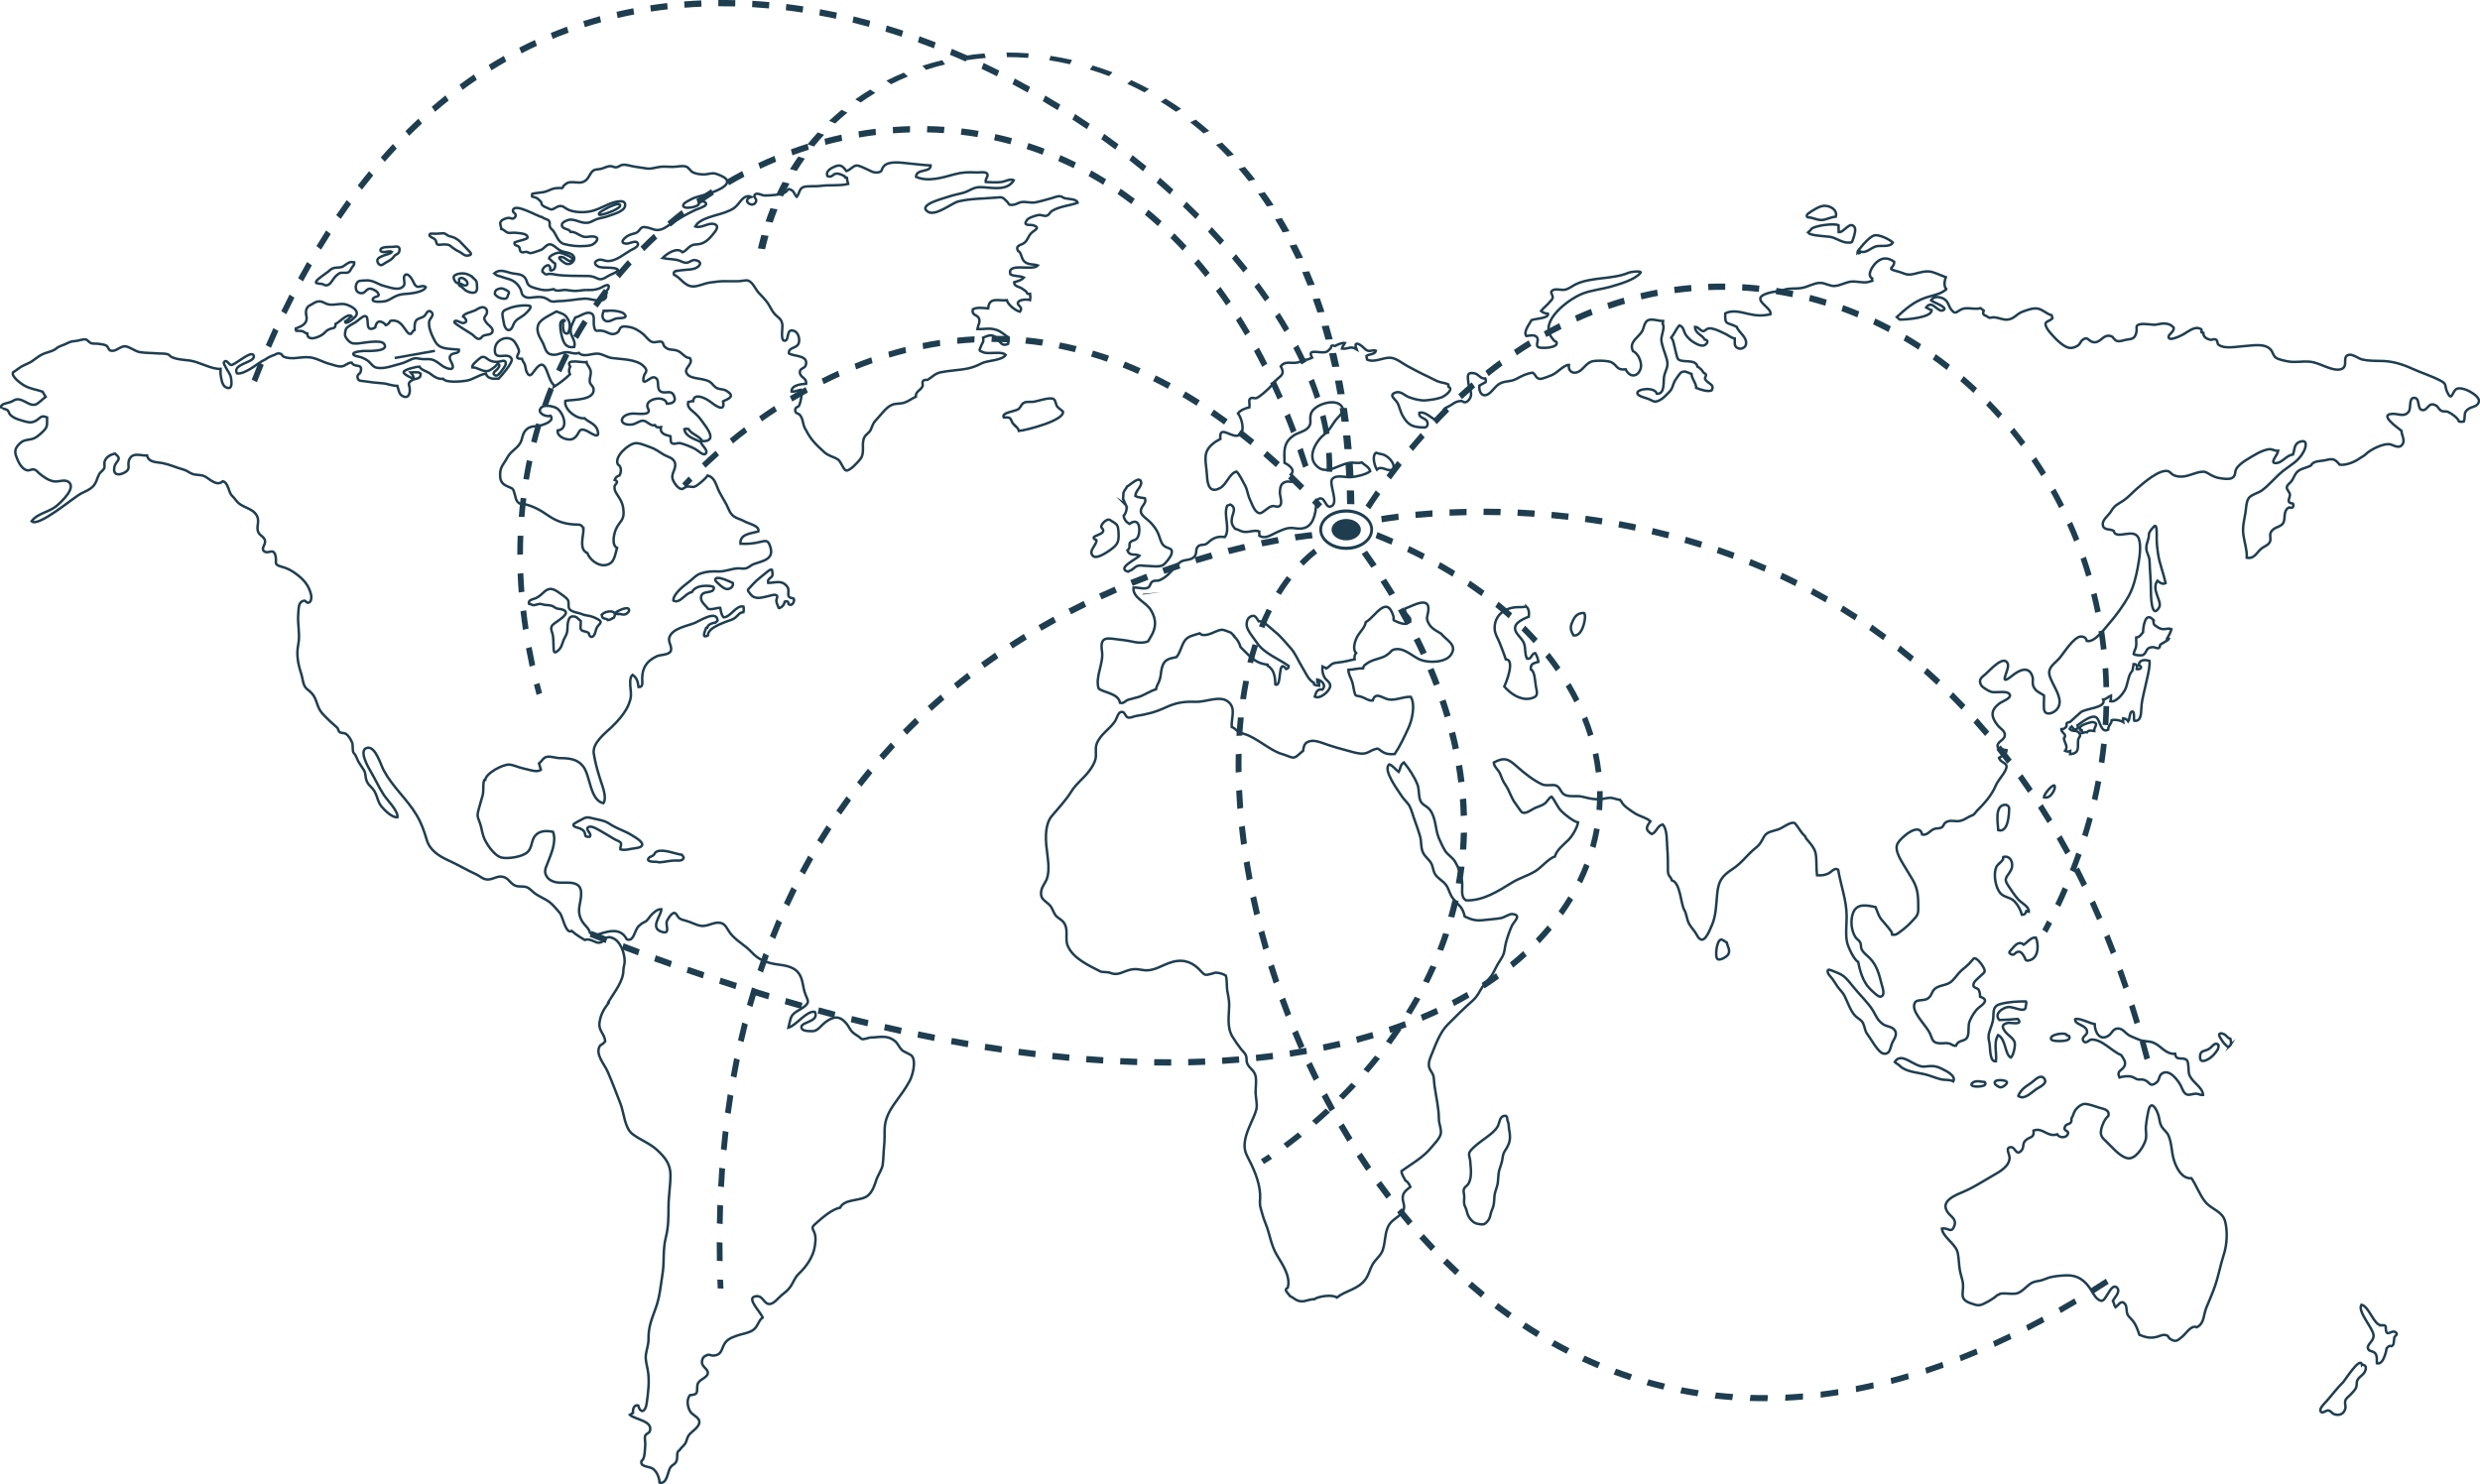 <?xml version="1.0" encoding="UTF-8"?><svg id="Warstwa_2" xmlns="http://www.w3.org/2000/svg" viewBox="0 0 745.75 446.26"><g id="Tryb_izolacji"><path d="m175.47,159.09c0,2.07-1.46,6.17,1.14,7.21.71,1.97,3.15,3.9,5.27,3.65,2.96-.34,2.98-2.93,3.67-5.2-1.76-.82-.91-4.46-.22-5.86,1-2.05,2.28-2.48,2.18-4.85-.1-2.36-.63-3.33-1.89-5.28-.62-.95-.89-1.44-.83-2.44.05-.74,1.67-1.42.03-2.01.2-.69.8-1.13,1.49-1.36.55-1.07.64-2.64-.52-3.3-1.18-2.33,3.15-6.12,5.21-6.37,1.32-.16,3.29.78,4.46,1.17,1.55.51,2.68,1.38,4.17,2.29,1.13.68,3.11.91,3.39,2.75.24,1.57-1.12,2.85-.82,4.31.21,1.04,1.54,3.14,2.77,3.27.34.04,1.24-.7,1.59-.75.83-.12,1.62.29,2.34.01.96-.37,3.31-2.41,3.87-3.33,2.26.56,2.51,2.87,3.49,4.82,1,1.98,2.08,3.42,2.91,5.44,1.07,2.62,2.77,2.43,4.76,3.55,1.2.68,4.59,1.29,4.1,3.01-2.05.6-5.6.66-5.37,3.69,2.13.11,4-.05,5.98-.56,1.8-.46,2.35-.45,2.96,1.37,1.3,3.91-2.15,4.32-4.89,5.28-.81.28-1.52,1.07-2.33,1.29-.91.24-1.67-.05-2.68.03-1.99.16-3.69.99-5.67.92-1.93-.07-3.39-.03-5.26.59-1.55.51-1.99,1.3-3.33,2.33-1.57,1.2-5.02,3.77-4.97,5.83,2,1.12,3.63-2.3,5.56-2.52.85-1.59,2.86-1.89,4.11-1.91,1.25-.01,2.53.13,2.53.58,0,2.09-3.71.46-3.88,2.91-.1,1.43,1.45,2.42,2.17,3.46,1.46.3,2.29-.36,3.62-.32.24,1.13.27,2.08,1.03,2.85,2.11-.03,3.74-3.77,5.96-3.24.1.43.11,1.26-.01,1.68-1.32.15-1.49.9-2.44,1.64-1.01.79-1.91.84-2.97,1.3-1.57.67-5.24,1.91-5.27,4.05-2.1,1.14-.8-1.46-.52-2.26.11-.02.22-.04.32-.06.2-1.05,1.57-1.42,2.52-1.55.15-.12.41-.43.59-.59-.23-3.31-5.52.15-6.76.67-2.4.99-6.82,1.61-7.76,4.41-.47,1.41,1.11,2.99.34,4.23-.64,1.05-3.07.96-4.03,1.39-3.05,1.39-4.48,3.47-4.47,6.8,0,1.03.38,2.59-1.09,2.5-.23-1.52-.41-2.78-1.83-3.68-.95.78-.69,3.1-.57,4.29.19,1.97.21,2.44-.44,4.26-.9,2.53-3.2,5.21-5.33,7.23-1.98,1.88-5.78,4.74-5.3,7.91.48,3.16,1.52,6.55,2.58,9.65.43,1.27,1.25,4.13.28,5.27-4.05-1.01-3.85-8.17-6.01-11.03-1.68-2.22-4.18-2.54-6.95-2.53-1.31,0-2.83-.63-4.02-.39-1.09.22-1.43,1.27-2.35,1.99.17.6.39,1.29.57,1.89-1.12.99-3.86-.13-5.26-.39-1.42-.27-2.89-1.07-4.27-1.16-1.84-.12-6.98,2.55-7.21,4.62-.11.02-.22.04-.32.07-.46,1.42-.08,3.1-.46,4.59-.31,1.2-.76,2.49-1.08,3.77-.41,1.62-.71,2.11,0,3.79.71,1.67.78,3.07,1.31,4.7.71,2.19,3.34,5.93,5.44,6.41,2.11.48,6.29-.26,7.76-1.56,1.52-1.34,1.15-3.58,2.37-5.01,1.4-1.65,3.65-1.49,5.36-1.16,1.15,2.93-.63,6.81-1.66,9.48-.6,1.55-1.19,2.56-.11,4.12.87,1.26,2.65,1.69,3.93,1.69.62,0,1.66,0,2.33,0,4.66,0,4.27,2.92,3.54,6.59-.4,2.02-.21,3.4.75,5.05.62,1.07,2.14,2.18,2.34,3.46.45.27.9.45,1.37.78,3.2-.91,7.58-2.97,9.69,1.16,1.43.62,2.01-.96,2.45-1.95.62-1.4.7-1.79,1.97-2.73.57-.42,1.13-.55,1.55-.92.41-.36.81-1.06,1.22-1.52.8-.89,1.96-2,3.22-1.94-.04,1.97-3.57,5.51,0,6.76,2.73.96,1.39-1.65,1.57-2.86.11-.71,1.49-2.84,2.33-2.78.63.04.98,1.2,1.4,1.52.62.48,1.35.63,2.09.83,1.56.41,3.17,1.39,4.66,1.55,1.69.17,3.38-.98,5.04-.97,2.14.02,2.42,1.55,3.54,3.07,1.7,2.3,4.68,3.76,6.55,5.85,2.13,2.38,4.88,3.3,8.13,3.7,3.49.43,6.05,1.21,7,4.84.4,1.54.5,3.01,1.15,4.46.77,1.71,1.02,2.16-.63,3.45-1.08.84-2.9,1.47-3.63,2.73-.52.89-.69,2.37-.98,3.46,2.36-.64,5.42-5.18,7.93-4.75,1.65,3.34-5.46,2.95-3.81,5.21.49.66,3.03.7,3.64.54,1.29-.35,2.26-1.83,3.26-2.58,2.49-1.84,4.34-2.18,6.48.44.64.78,1.01,1.81,1.75,2.51.9.85,1.75,1.07,2.67,1.99.4.4,2.33-.39,2.72-.39,2.57,0,5.03-.92,7.43,1.12.9.76,1.2,1.84,2.02,2.63.69.67,2.66,1.24,3.12,1.92,1.18,1.76.1,5.75-.74,7.34-1.16,2.19-2.68,4.23-4.11,6.2-1.97,2.72-3.45,5.23-3.45,8.7,0,1.58,0,3.26-.15,4.74-.2,1.83-.19,3.88-.43,5.6-.2,1.5-1.45,3.12-1.94,4.65-.54,1.65-1.12,3.45-2.48,4.61-2.16,1.84-6.93.81-8.42,3.69-2.3.34-5.51,3.14-7.29,4.74-1.61,1.44-.85,1.31-.29,3.1.39,1.24.18,2.51,0,3.8-.46,3.15-2.65,6.18-4.8,8.19-1.26,1.18-1.68,2.79-2.68,4.12-.75,1-1.58,1.6-2.6,2.42-.98.79-2.38,2.84-3.84,2.55-1.56-.31-1.7-2.65-3.88-2.3-2.99.48,1.5,4.64,2.13,6.4-1.29.8-1.42,2.91-3.09,3.89-1.46.86-3.15,1.01-4.66,1.55-1.92.68-3.26,1.25-4.07,3.11-.65,1.48-.81,2.67-2.86,2.87-.99.1-1.15-.5-2.13-.11-.92.37-1.26.81-1.42,1.7-.34,1.9,2.02,2.37,1.71,3.83-.31,1.47-2.85,1.72-3.11,3.48-.29,1.95.52,2.85-2.25,3.01-1.08,1.31-.74,3.69.16,5.01.7,1.02,2.6,1.66,2.68,2.96.1,1.71-2.52,3-3.27,4.22-.46.74-.55,1.63-.96,2.32-.38.65-1.3,1.3-1.75,2.06-.98.47-.54,1.77-.78,2.79-.37,1.6-1.12,1.25-1.94,2.36-.83,1.13-.93,5.14-3.27,4.59-.05-1.4-.75-3.29-2.01-4.19-1.04-.75-3.95-.47-3.42-2.34,1.09-.47,1.05-3.91,1.13-5.08.04-.69-.27-1.9,0-2.53.24-.56,1.16-.8,1.32-1.2,1.28-3.26-4.46-3.61-5.91-5.03.28-.12.48-.46.89-.59-.07-1.04.22-2.53,1.55-2.26.76,2.63,2.2,1.89,2.55-.46.48-3.3.96-6.98.34-10.25-.28-1.49-.77-3.03-.54-4.66.24-1.66.8-2.91.78-4.66-.05-3.6.97-5.92,2.19-9.3,1.24-3.45,1.45-6.68,2.03-10.25.6-3.68.03-7.25.98-10.92.77-3,.82-6.08.82-9.31s.59-6.27.58-9.51c0-3.33-1.73-5.38-4.07-7.53-2.2-2.03-5.19-3.05-7.44-4.84-2.27-1.8-2.48-6.33-3.49-8.96-1.25-3.24-2.5-6.53-3.87-9.7-1.01-2.32-4-5.41-2.25-7.93.56-.26,1.08-.68,1.5-1.2-.17-2.29-2.06-3.15-1.72-5.63.33-2.43,1.29-4.08,2.84-6.07,0-.09-.04-.15-.14-.17,1.6-2.71,4.48-6.13,4.48-9.47,0-.79.39-1.95.39-2.72,0-2.5-1.26-6.1-3.64-7.02-2.37-.92-1.96.98-3.87,1.4-1.31.29-2.74-1.48-4.48-.81-1.23-.7-2.69-1.62-3.92-2.71-1.8,1.12-2.74-4.4-3.54-5.36-.92-1.11-2.21-2.62-3.2-3.36-1.42-1.05-3.04-1.56-4.55-2.73-.56-.43-1.22-1.16-1.89-1.54-1.12-.62-2.32-.2-3.5-.53-1.56-.44-2.05-1.92-3.34-2.52-1.88-.88-3.12.31-4.76.54-1.78.25-2.59-.89-3.96-1.52-2.88-1.31-5.42-2.87-8.32-4.18-2.87-1.29-5.61-3.05-6.54-6.16-.86-2.87-1.6-5.09-3.2-7.71-2.85-4.7-7.05-8.21-9.76-13.24-.88-1.62-2.44-7.28-4.94-6.76-2.83.59.47,6.17,1.16,7.34,1.3,2.2,2.36,4.59,3.83,6.83,1.04,1.59,4.41,4.92,4.09,6.72-1.66.13-3.85-2.1-4.82-3.27-1.35-1.64-1.19-3.73-2.73-5.44-.87-.97-1.3-1.15-1.74-2.32-.43-1.15-.19-2.11-.77-3.11-.47-.81-1.11-1.59-1.61-2.47-.5-.87-.7-1.95-1.5-2.76-.39-.39-.22-2.47-.39-2.91-.37-.94-1.02-2.16-1.89-2.77-.53-.37-1.47-.24-1.85-.52-.62-.45-.41-1.02-.87-1.42-1.67-1.47-2.84-2.51-4.37-4.18-1.82-1.98-1.55-4.29-3.2-6.1-1.06-1.17-1.8-1.17-2.38-2.67-.38-.99-.48-2.21-.82-3.26-.98-2.98-1.49-5.72-.88-8.78.61-3.06-.28-6.08,0-9.31.14-1.66,0-3.44,1.66-3.84.75-.18.79,1.13,1.79.4.51-.37.55-1.52.4-2.19-.7-3.05-2.47-4.79-4.69-6.41-1.3-.94-2.43-1.54-4.05-1.98-2.76-.75-1.46-1.18-1.94-3.25-.63-2.71-2.22-.33-3.51-1.5-.98-.89.81-2.08.25-3.4-.6-1.42-1.88-1.22-2.14-3.01-.19-1.29.55-2.68-.18-4.13-1.3-2.55-4.67-2.42-6.26-4.65-.46-.64-1.05-1.25-1.36-1.55-.88-.89-1.03-3.91-2.67-4.24-1.89,1.73-4.06-.88-5.56-1.54-1.14-.5-2.36-.25-3.56-.67-1.04-.36-1.53-.99-2.73-1.32-2.25-.61-3.88-1.44-6.24-1.93-1.5-.32-4.23-.08-4.69-2.3-1.69.16-4.08-1.02-5.2.95-1.11,1.93.76,3-1.71,4.27-1.66.85-3.32.62-2.94-1.56.38-2.23,2.67-2.25.2-4.24-1.33.32-2.63,1.02-3.08,2.34-.23.69.13,1.5-.18,2.15-.28.58-1.13,1.09-1.45,1.65-.61,1.08-.77,2.45-1.7,3.53-1.03,1.2-2.56,1.72-3.88,2.41-2.14,1.12-12.89,10.29-14.77,8.26,1.88-2.46,5.31-2.69,7.59-4.66,1.64-1.41,5.88-5.44,3.49-7.17-1.21-.88-3.05.15-4.51-.16-1.64-.34-2.89-1.28-4.22-2.33-.54-.43-.83-1.01-1.54-1.21-.78-.22-1.46.44-2.28.21-1.41-.4-2.32-2.13-2.82-3.3-.73-1.74-1.01-2.84.28-4.27,1.39-1.55,2.09-1.4,3.84-1.75,1.36-.27,2.32-1.13,3.35-2.09,1.84-1.72,1.4-2.13,1.47-4.48-1.93-.83-1.97.27-3.52,1.09-1.44.76-2.61.28-4.21-.19-1.36-.41-2.36-.71-3.35-1.7-.41-.41-.41-1.05-.87-1.41-.31-.24-1.75-.55-1.75-.57-.71-1.36,2.02-1.5,2.87-1.9,1.47-.69,1.64-1.12,3.48-.39,1.15.45,2.4,1.56,3.79,1.23.84-.2,2.29-1.73,3.13-2.34-.34-.53-.62-1.07-.94-1.56-2.04-.72-3.7-.78-5.64-1.93-.96-.57-3.83-2.66-3.22-3.89.9-.49,1.7-1.26,2.54-1.73,1.05-.58,2.28-1,3.24-1.65.98-.67,1.68-1.3,2.74-1.88,1.14-.62,2.45-.82,3.67-1.38.63-.29.91-.68,1.51-1,.53-.29,1.18-.46,1.78-.73,1.44-.65,1.83-.95,3.16-1.02.95-.05,2.32-.63,3.21-.5.47.07,1.07.94,1.6,1.13.69.25,1.4.08,2.13.18.8.11,1.85.19,2.52.59.48.29.59,1.21,1.11,1.41,1.65.64,2.93-1.36,4.52-1.23,1.37.11,2.89,1.51,4.45,1.76,1.77.28,3.72.22,5.43.38.78.07,1.93-.02,2.72.19.82.22.78.65,1.4.92,1.77.79,3.51.75,5.39,1.02,3.04.44,6.53,2.68,9.31,2.52,0,.32-.11,1.02,0,1.75.15,1.01.39,3.16,1.5,3.74,2.11,1.09,1.8-1.47,1.64-2.61-.21-1.51-1.12-2.26-1.63-3.41-.17-.38-.85-1.22-.4-1.65.75-.72,1.36.93,2.05,1,1.08.11,6.04-4.55,6.75-2.89.92,2.19-6.58,2.39-5.02,5.41,1.23.28,3.03-.79,3.9-1.27,1.57-.88,3.01-2.2,4.69-2.93.28-.34,1.83-1.08,2.64-1.34.6-.19.77-.57,1.54-.44.97.16.67.7,1.34.98,2.44,1.01,4.96-.07,7.64.17,2.19.2,3.95,1.43,6.01,1.95,1.1.28,2.69.96,3.81.78,1.12-.18,1.71-1.14,2.91-1.14.99,1.75,3.47-.03,2.7,2.84-.14.54-1.07.68-.92,1.6.21,1.25,1.03.99,2.1,1.17,1.72.29,3.62.49,5.27.6,1.62.1,2.97.79,4.63.8.3.99.46,2.36,1.34,2.93,1.53.99,2.29.05,2.38-1.41.12-1.89-1.08-2.18.73-3.26,1.01-.6,2.64-.17,2.54-1.95-.14-.09-.52-.35-.59-.38-.81-.04-1.65-.04-2.46,0,.38.5,1.04,1.06.92,1.88-.51-.09-3.03-1.27-2.99-1.95.04-.78,3.97-1.68,4.74-1.67.45,1.03,2.3,1.39,3.27,2.15,1.12.87,2.34,1.71,3.89,1.53.78,1.25,5.48.82,6.99.56,2.07-.35,3.67-1.76,5.82-2.12.62,1.68,2.33,1.58,3.88,1.5.84-.89,4.36-4.87,3.88-5.94-1.11-2.44-5.47,1.18-5.01-3.14.28-2.6,3.64-4.08,5.58-2.33.65.59,1.66,2.54,1.65,3.15,0,.99-1.75,2.36.89,2.31.16.65.59,1.05.84,1.67.24.61.26,1.56.54,2.19,1.05,2.35,1.83.28,2.94-1.02,3.23-3.79,3.11,3.52,5.39,5.13-.05.16-.11.33-.15.49,1.74-1.1,3.38-2.37,4.86-3.79-.34-.71-.34-1.62.08-2.36-1.73-2.59,3.84-1,4.9-1.34.11.84.54.98.89,1.74.47,1.03.47,1.01.34,2.12-.08.7-.41,1.48-.2,2.29.14.54.99,1.2,1.09,1.83.56,3.59-6.11,3.28-8.47,3.67-.53,2.57,3.42,5.58,5.76,5.24,1.08,1.12,3.27,1.64,3.87,3.47,1.07,3.31-1.96.9-3.2.33-2.9-1.33-1.84,1.18-4.13,2.39-1.42.75-4.91-.5-4.62-2.5,3.69-.42,1.55-5.93-.57-6.86-1.04-.46-3.55-1.05-4.47.08-1.31,1.62,1.74,2.83,2.92,2.36,1.15,1.48-1.49,2.44-2.58,2.78-1.9.6-3.48.02-4.88,1.53-1.11,1.18-.92,2.67-1.74,4-1.07,1.73-2.82,2.36-3.8,4.23-1.03,1.95-2.17,2.74-2.18,5.06,0,1.85.38,2.72,1.93,3.49,1.95.97,1.91.39,2.53,2.71.16.61.29,1.49.72,1.99.89,1.03.95.47,1.99.72,2.96.71,4.94,1.87,7.33,3.51,2.61,1.79,5.27,2.71,9.17,2.71.62,0,1.35.65,1.35,1.36Zm-6.66-62.5c.41-.41.91-.56,1.04-.18.07.19-.38.15-.57.24.09,1.14-.33,4.04,1.5,3.61.71-1.63.79-2.85.03-4.23-.92-1.7-1.89-1.72-3.49-2.36-1.29.75-4.36,2.11-5.21,3.5-1.17,1.92,0,3.97.89,5.49,1.12,1.9.81,3.98,3.59,4.03,1.19.02,2.41-.73,3.69-.78,1.21-.04,2.56.72,3.79.22,1.36,1.41,3.92.15,5.53.21,1.64.06,2.78,1.08,4.41,1.32,2.87.41,7.36.29,9.56,2.47,1.63,1.61.24,1.75-.05,3.35-.55,3.03,1.94-.21,3.11-.02,1.99.32.68,3.02,1.78,4.05,1.4,1.32,3.37-.66,4.28,1.55.74,1.77-.52,2.3-2.15,2.34-.51-2.39-5.11-1.73-5.81.08-.48,1.24,1.06,1.94-.03,2.68-.86.58-3.78.1-4.86.23-3.64.45-3.96,3.69.19,3.26,1.18-.12,2.13-1.11,3.26-1.14,1.33-.03,2.08,1.67,3.69,1.36.28.65,1.04.75,1.76.58-.37,1.97,1.31,2.32,2.86,2.72.18.66-.1,1.67.4,2.07.7.56,1.79-.18,2.59.03,1.26.32,3.15,1.04,4.47,1.75.94.51,2.71,2.44,3.29,1.16.47-1.03-1.49-2.31-1.58-3.27-1.81-.87-4.71-1.61-4.99-3.87.37-.14.89-.13,1.3,0,.64,1.42,3.24,2.01,4.14,3.62,4.82.14,1.07-4.35.01-5.83-.91-1.27-1.49-1.95-2.77-3.02-.88-.73-1.9-1.58-1.52-2.93.53-.01.92-.33,1.49-.26.25-2.8,4.12-.65,5.23.23.99.79,4.59,3.56,3.76-.16,1.86-.87,3.72-1.56.99-3.19-.89-.53-1.73-.35-2.63-.71-1.14-.46-1.34-1.29-2.31-1.95-1.74-1.17-5.32-.79-6.61-2.12-1.91-1.97,1.84-2.98.62-5.03-1.65-.1-2.23-1.59-3.68-2.18-1.58-.63-2.53.01-3.87-1.19-.49-.44-.44-1.3-.95-1.52-.76-.32-1.95.3-2.79.06-1.11-.32-1.95-1.67-2.71-2.33-1.12-.96-2.71-1.96-4.22-2.19-.71-.11-1.66-.35-2.34,0-.79.41-.55,1.1-1.16,1.56-1.76,1.33-2.9-.07-4.46-.39-1.88-.39-2.37.82-2.72-1.75-.21-1.55.55-3.4-1.4-3.7-1.22-.19-2.97,1.16-4.2,1.41-.6,1.37-1.49,2.75-1.39,4.24.1,1.48,1.64,2.88,1.1,4.62-.84.07-1.62.15-2.1-.33-1.22-.28-2.02-4-2.1-5.46-.05-1.04-.09-1.55.32-1.96Zm34.41-15.12c-.54.19-.75.51-.55,1.13,2.1.93,3.26,3.69,6,3.53,1.52-.08,3.26-.96,4.85-1.17,1.91-.26,3.42-.49,5.42-.39.97.05,1.96-.05,2.93,0,.82.04,2.47-.41,3.05-.21,1.44.48,2.21,2.51,3.09,3.53.93,1.08,2.04,2.04,2.92,3.35.65.97,1.17,2.22,1.94,3.1,1.05,1.19,2.1,1.38,2.39,3.23.14.87-.61,4.77.58,4.89,1.72.16.29-4.05,3.07-2.89,1.34.56,1.8,3.05,1.05,4.08-.87,1.18-2.88.83-2.73,2.63,1.35.94,6.06.45,5.06,3.57-.35,1.1-1.95.79-1.76,2.29.18,1.47,2.13,1.48,1.87,3.27-1.41.09-4.45.35-4.37,2.33.99.13,1.88-.4,2.8-.53.51,1.05-.06,3.62-.48,4.66-.25.61-1.16.43-1.22,1.34-.09,1.22.91,1.03,1.37,1.55,1.05,1.2.8,2.56,1.55,4.04.57,1.12,1.42,2.54,2.21,3.53,1,1.26,2.37,2.52,3.61,3.65,1.28,1.16,2.71,1.32,4.07,2.17,1.02.65,1.64,3.15,2.51,3.33,1.15.23,3.78-2.78,4.29-3.48,1.49-2.03.1-4.52,1.24-6.6.45-.82,1.45-1.27,1.86-2.17.69-1.51.54-1.86,1.75-3.1,1.33-1.37,2.83-3.68,4.7-4.42,1.08-.43,2.48-.24,3.63-.62,1.22-.4,2.32-1.27,3.47-1.78-.07-1.66,1.31-1.78,1.98-3.06.29-.55-.23-1.17.23-1.71.48-.56.98-.09,1.52-.43,1.4-.89,2.09-1.83,3.87-2.18,1.27-.25,2.61-.4,3.88-.54,3.38-.38,5.26-.53,8.34-2.14,1.69-.88,6.12-.8,7.21-2.51-1.2-1.26-4.97-.14-6.67-.77-1.66-.61-1.21-.57-.73-1.95.33-.96.85-1,.61-2.49,1.6-.68,2.62-1.05,3.88-.07,1.1.85,1.49,2.96,3.63,1.94.17-.62.23-1.2.2-1.87-1.32-.81-2.23-1.86-3.81-2.36-2.03-.65-3.45-.11-5.64-.22.15-.99,1.02-2.22.43-3.32-.59-1.08-2.22-.75-1.78-2.63,1.39-.7,3.2-.35,4.6-.25.31-3.6,3.1-2.19,5.63-2.46.3,1.36,2.62,3.13,3.91,3.45,1.15-1.51-.86-1.73-.59-2.7.28-1.03,2.8-1.08,3.67-.8.1-.56.09-1.33,0-1.89-1.15.25-.88-.52-1.33-.8-.22-.14-.76-.56-1.17-.82-.88-.55-2.39-.63-2.3-1.87.92-.23,2.26-.6,2.92-1.39-1.27-.63-2.83-.24-4.07-1-1.06-3.73,6.8-.84,8.29-2.64-1.31-.44-2.66-.14-3.87-1.01-1.22-.87-1-2.97-2.1-3.33-.93-1.75.96-1.74,1.87-2.44,1-.77,1.12-1.81,1.97-2.81.82-.96,3.18-1.7.79-2.48-.96-.31-3.36.36-1.95-1.6.53-.74,2.85-1.43,3.69-1.52.56-.06,1.58.48,2.28.22.79-.29.88-1,1.54-1.41,2.22-1.4,5.28-1.59,7.73-2.47-.22-1.19-2.78-1.08-3.81-1.35-.69-.18-.93-.61-1.58-.63-.81-.03-1.7.42-2.5.62-1.5.38-3.04.89-4.64,1.21-1.61.32-2.97-.29-4.46-.04-.74.13-1.51.69-2.32.79-1.69.2-1.23-.27-1.95-.98-1.43-1.42-1.33-1.35-3.49-1.16-3.77.33-7.51.26-11.11,1.14-2.01.49-6.92,4.62-9.22,3.07-3.14-2.12,4.98-4.02,6.14-4.46,1.4-.53,3.34-.84,4.72-1.26,1.78-.55,2.85-1.64,4.81-1.65,2.7-.02,6.96,1.12,9.27-.96.39-.35.73-.65.93-1.13-1.13-.52-2.51.38-3.65.54-1.51.21-3.26.09-4.78.01-.22-1.02.99-1.79.38-2.55-.53-.64-2.39-.28-3.12-.32-2.4-.13-4.29-.09-6.6.54-3.66.99-8.01,2.39-11.61.78-.01-2.53,4.43-1.21,4.4-3.43-2.33-.12-4.59-.41-6.75-.62-2.13-.21-5.87-.82-7.34.84-.96,1.08-.19,1.71-1.98,1.89-1.26.13-2.06-.53-3.1-.97-.72-.31-2.36-1.17-3.11-1.12-1.14.08-1.84,1.33-3.06,1.67-1.26-1.72-1.92-2.04-3.69-1.28-1.08.47-2.75,1.48-1.95,2.83,1.48.41,1.42-.58,2.48-.76.89-.15,1.99.42,2.69.82.02.11.04.22.07.32.18.05.34.02.52.06.1.65.23,1.29.39,1.88-2.68.66-5.76.2-8.56.62-1.24.19-3.9-.12-5.01.37-1.14.51-1.16,2.12-1.88,2.89-.57-.51-.77-1.51-1.4-1.91-1.53-.96-.99-.04-2.14.58-1.46.79-4.51.92-6.22.93-.49,0-2.12-.89-2.72-.36-.85.74.57,1.24.25,2.14-.81,2.32-4.64-.3-1.47-1.36-1.7-.79-2.87.83-3.67,1.85-1.25,1.61-2.14,2-4.08,2.76-2.61,1.02-7.71,1.69-9.06,4.28,1.88.65,3.86-1.22,5.62-.74,1.92.53.41,2.22-.43,3.25-1.01,1.24-2.28,2.46-3.85,2.76-1.35.27-1.74-.06-2.92.73-.82.56-1.31,1.41-2.27,1.76-1.61-1.75-4.85.52-6,1.74,1.81.39,3.5.24,5.03.76.71.24,1.43.73,2.28.64.91-.1,1.54-.96,2.52-.78,2.49.45,1.36,2.06-.29,2.56-.86.27-1.5.24-2.42.34-.46.05-1.36.13-1.88.19-.24.03-1.04.13-1.23.19Zm444.15,104.78c-2.48-2.47-2.92,2.84-2.94,3.85-.53.67-.98,1.47-2.07,1.62-.05.84.13,1.85-.03,2.68-.19.94-.63,1.42-.74,2.3.46.39,2.49.49,2.86.25,1.31-.87.66-2.25,2.94-2.36.39-.02,1.35.45,1.58.35.91-.37.19-.69.73-1.13.52-.42,2.31-1.23,2.5-1.71-.19-.06-.35.01-.54-.06.53-.9,1.03-1.88,1.31-2.84-.95-.43-1.8.14-2.84-.04-.89-.16-1.45-.67-2.18-1.16-.53-.36-.3-1.46-.58-1.75Zm-6.4,15.72c-1.09,1.34-1.14,4.1-2.08,5.68-.63,1.07-2.58,3.66-4.29,3.22.22-.56.15-1.23.17-1.7-.81.31-1.3,1.08-2.31,1.18,1.04,2.59-5.33,2.61-6.77,3.85-1.12.96-2.12,1.93-3.19,2.87-.27.24-.65.02-.98.37-.24.25.03.9-.13,1.04-.53.45-.63.82-1.54.79-.08,1.16,1.94,1.51.77,2.74.1,1.34,1.42,2.43.38,3.79.51.24,1.09.29,1.63.02.02.11-.28.86-.25.97,3.1-.21,2.34-2.08,2.52-4.2.09-.98,1.19-1.2.17-2.31-.79-.86-1.86-.11-2.71-1.08.15-.33.26-.52.56-.74.19.29.46.38.62.76,1.01.24,1.56-.18,1.16-1.09,1.28-.92,4.23-3.32,5.65-2.41,1.15.74,1.37,4.94,3.6,3.7-.09-1.17,1.02-1.7,1.04-2.84.97-.31,2.76.08,3.43.52-.06-.33.08-.77.06-1.1.69.07,1.2.44,1.49.92.45-.59.37-2.58.99-2.89,1.09-.54.6,2.2.81,2.7,2.06.35,2.06-2.27,2.12-3.45.1-1.95.33-2.98.73-4.71.34-1.5.63-2.87,1-4.41.36-1.46.92-4.1.75-5.41-1.34-.43-3.09-.47-3.25,1.29,1.36.4.53,1.44-.58,1.17.18-.86,0-1.65-.97-1.49.03.43-.22.96-.22,1.33s-.05.56-.39.97Zm-14.98,18.28c-.22.6.86-.26,1.6-.04.43-.72,1.3-.49,2.14-.39-.11-1.14,1.55-2.33-.37-2.68-.56-.1-3.9.9-3.9,1.71,0,.23-.06,1.07.27.74.33-.33.42.25.27.66Zm-33.92,69.62c-.68.68-1.45,1.24-2.18,1.89-1.08.96-1.67,1.95-2.62,2.96-1.52,1.63-3.21,1.32-4.96,2.28-1.6.88-1.17,2.35-2.65,3.29-1.52.97-3.95-.27-4.09,2.2-.14,2.49,3.84,6.11,4.82,8.37.8,1.85.69,2.77,3,2.88,1.02.05,1.73-.21,2.71.04.9.23,1.1.75,2.07.69.83-2.09,2.85-.94,3.53-2.88.51-1.47-.03-3.15.63-4.62.61-1.38,1.51-2.97,2.67-3.92,1.22-.99,3.35-2.37.42-3.33,0-.69-.08-1.5-.46-2.1-.38-.6-1.36-.46-1.52-1.16-.25-1.1,1.2-2.09,1.9-2.78,1.31-1.3,1.93-1.23,1.05-2.87-.48-.89-2.24-3.21-2.94-2.51-.43.43-.91,1.1-1.36,1.55Zm32.6,43.27c-1.21,1.21-.99,1.91-1.6,2.86-.4.61.05.98-.38,1.56-.42.57-1.33.35-1.71,1.18-.79,1.7,1.56.96.73,2.5-.56,1.04-2.6.9-3.09-.12-3.03.93-4.28-2.19-7.12-1.15.21,2.21-.87,1.78-2.12,2.72-1.47,1.1-.55,2.17-1.49,3.25-1.66,1.89-1.83-1.04-3.21-.98-1.8.08-.39,2.19-.39,3.13.01,2.63-2.91,4.22-4.95,5.38-2.91,1.66-5.84,3.61-8.88,4.89-2.66,1.12-7.15,2.87-4.76,6.21,1.04,1.45,2.82,2.05,1.91,4.27-.88,2.14-1.81.23-3.66.61.18,2.37,3.75,4.39,4.59,6.76.42,1.17.5,3.43.64,4.67.16,1.47.51,2.59.91,4.11.91,3.45-1.57,5.57,2.57,6.94,1.6.53,2.28.88,3.83.15,1.38-.65,3.22-1.74,4.15-2.64.59-.19.44-.06.79-.39,1.64-.27,3.05.14,4.63-.03,1.64-.17,3.01-1.91,4.31-2.86,1.51-1.11,2.7-.71,4.42-1.47,1.81-.79,3.2-.91,5.29-1.11,3.72-.36,5.98.57,8.15,3.49.8,1.08,1.49,2.68,2.47,3.5,1.69,1.4,2.08.11,3.15-1.51.54-.82,1.68-3.06,2.82-1.75,1.05,1.2-.89,2.99-1.33,3.84.4.7.38,1.37.8,1.96,1.03-.7,1.7-2.36,2.86-.99.77.91.17,2.57,1.06,3.65.71.86,1.22,1.18,1.85,2.23.69,1.16.96,2.16,1.44,3.42,1.89.72,3.15,1.11,5.2.6.79-.2,1.65-.71,2.53-.57,1.17.18.74.67,1.5,1.17,1.62,1.08,2.18.6,3.77-.78,1.12-.97,2.61-3.48,4.23-2.71,2.35-1.19,1.97-3.68,2.86-5.84.93-2.26,1.78-4.18,2.57-6.41,1.15-3.26,1.66-6.46,2.72-9.69.95-2.9,1.16-6.91.38-9.9-.81-3.09-4.05-3.53-5.96-5.87-1.72-2.11-2.64-4.89-4.16-7.1-2.8.19-4.34-2.76-5.16-5.08-.88-2.5-.7-5.39-1.75-7.76-.49-1.12-1.54-1.78-2.1-2.76-.56-.98-.57-2.02-.85-3.07-.55-2.06-2.32-5.22-3.11-1.54-.3,1.37-.61,3.18-.73,4.51-.14,1.54.36,2.97-.18,4.47-.79,2.21-3.13,5.78-5.49,5.18-2.31-.58-4.47-3.3-6.25-4.99-1.12-1.06-1.94-1.64-1.52-3.73.23-1.12,1.17-3.31,2.11-3.91.61-1.96-1.63-2.21-2.69-2.53-1.17-.36-3.35-1.2-4.46-1.13-.83.05-1.68.71-2.13,1.16Zm-74.32-39.58c.65.65,1.63,2.27,2.17,3.07.62.92,1.57,1.74,2.1,2.76,1,1.95,1.7,4.34,3.14,5.96.75.84,1.98,1.29,2.49,2.36.59,1.25.42,2.21,1.4,3.45.96,1.23,3.15,5.47,4.8,5.68,1.98.25,1.94-1.82,2.51-3.16.55-1.3,1.87-2.62.65-4.07-.84-.99-2.33-.87-3.39-1.64-1.68-1.22-2-2.33-2.92-3.93-1.31-2.28-4.1-4.91-5.76-6.99-.85-1.06-2.19-2.78-3.12-3.49-1.08-.83-2.49-1.23-3.69-1.75-1.78-.77-1.17.96-.39,1.75Zm58.79,7.57c-2.56,0-5.16.14-7.57.78-2.93.77-1.75,3.09-2.38,5.41-.71,2.64-1.68,3.58-.97,6.27.33,1.23-.07,5.81,1.96,5.56.36-2.74-.81-5.37.66-7.9,2.42,1.26,1.96,5.82,3.84,6.78.78-.66,1.37-3.45,1.16-4.48-.26-1.27-1.9-2.15-2.71-3.15-1.03-1.28-1.52-2.42.78-2.82.67-.12,4.68.8,2.86-1.17-1.57.13-3.88.3-5.55.32-1.64-1.78.7-3.52,2.45-3.89,1.65-.35,5.48,2.07,5.48-.15,0-.3.39-1.55,0-1.55Zm-8.34-41.14c-1.74,1.74-.86,7.62,1.25,9.08,1.31.91,2.6.81,3.76,2.03,1.03,1.08,1.78,2.52,2.2,4,.71.02,1.15-.39,1.32-1.11.24.07.51.09.75.15.12-1.52-2.2-2.58-3.12-3.6-1.17-1.29-2.1-2.77-3.05-4.17-1.71-2.52-.17-2.61.92-5,.72-1.57-.15-4.28-2.45-3.67-.06.19-.03.37-.03.57,0,.42-1.18,1.37-1.55,1.75Zm115.26,138.54c-2.26,0-3.65-5.73-5.97-6.18-1.26,2.02,3.41,6.9,3.64,9.09.22,2.05-2.47,2.93-1.5,4.41.38.57,1.52.38,2.09,1.22.57.84.35,1.88.41,2.88,1.66.44,2.35-2.17,2.69-3.26.39-1.25-.1-1,.77-1.75.79-.68.8.57,1.55-.78.09-.16.17-1.63.24-1.93.13-.58,1.32-.9.39-1.61-1.23-.95-2.96,2.02-2.96-1.5,0-.77-.89-.58-1.36-.58Zm-5.82,11.84c-.5-2.65-5.16,4.8-5.62,5.24-1.84,1.78-3.28,3.78-5.05,5.78-.62.7-2.78,2.65-1.36,3.34.35.17,1.37-.68,1.95-.59.73.1,1.04.88,1.74,1.12,1.55.54,2.91-.03,3.35-1.66.2-.72-.19-1.53-.05-2.18.22-1.01.86-1.26,1.52-1.94.51-.52,1.25-1.29,1.63-1.93.52-.88.16-1.72.54-2.53.59-1.25,2.52-1.74,2.52-3.69,0-.62-.51-.97-1.16-.97Zm-85.96-103.03c1,1,3.4,1.23,3.31,3.11-.04.89-1.82,1.38-1.14,2.53.69,1.17,1.81-.32,2.34-.36,3.26-.22,6.15,3.47,9.05,4.65.58.87,1.58,2.07,1.02,3.27-.69,1.49-2.48,1.31-1.54,3.46,1.16-.31,2.48-.53,3.7-.21.62.16,1.24.67,1.69.78.69.17,1.38-.11,2.15.19,1.74.67,1.51,2.27,3.49.86,1.16-.83.73-2.11,1.78-2.8,2.31-1.53,4.88,2.24,5.59,3.54.45.82.84,2.4,1.89,2.77.86.29,1.8-.26,2.78-.25.74,0,1.22.51,2.1.37-.17-2.48-3.6-3.87-4.24-6.38-.23-.89-.04-3.35-.63-4.02-1.09-1.26-3.28.43-3.53-1.96-2.96.18-4.17-2.41-6.62-3.38-1.33-.52-2.84-.24-4.22-.86-.95-.43-2.26-.86-3.1-1.36-1.07-.64-1.8-2-3.25-2.01-1.48,0-1.82,1.38-2.66,2.01-2.67,1.99-4.32-.76-4.35-3.32-1.66-.33-3.79-1.59-5.6-1.59-.5,0-.26.71,0,.97Zm-52.97,13.19c1.79,1.79,5.27,1.98,7.56,2.53,1.59.39,3.15,1.09,4.73,1.49,1.15.29,2.67.02,3.77.62.91-1.71-2.22-3.14-3.24-3.67-2.11-1.1-3.1-1-5.45-.77-3.01.3-6.93-4.77-8.92-1.36.35.35,1.02.63,1.55,1.16Zm34.34-33.57c1.35-1.35,2.07-.73,2.73.18.85,1.19.37,2.13,2.13,1.56,2.59-.84,2.53-4.75,1.7-6.76-1.55-.13-2.47,1.39-3.66,2.13-1.83-1.47-2.97.81-4.27,2.11-.44.44.95,1.19,1.36.78Zm40.55-126.32c0,1.67-.78,2.59-.79,4.07,0,1.66.93,2.31.98,4.07.09,3,.4,5.75.39,8.73,0,1.25.12,9.07,2.46,5.19,1.11-1.84-2.51-5.37-.48-8.07.7.56,1.49,1.25,2.45.71-.63-2.98-1.82-5.78-2.29-8.9-.23-1.52-.39-3-.39-4.65,0-1,.19-4.46-.78-3.49-.54.53-1.55,1.68-1.55,2.33Zm-307.74-8.93c.69.7.17,2.65-.55,3.35.09,1.09.73,1.91,1.72,2.49,2.93-2.15,3.36,1.47,2.72,3.48-.59,1.81-1.67,1.08-2.54,2.13-.43.52.28,1.53-.78,2.33.71,1.94,2.19.86,3.64,1.6-.69.93-7.19,3.82-3.42,4.83.19-.11.35-.29.58-.35.86-.25,1.41-1.17,2.33-1.42.85-.23,1.44,0,2.28,0,1.43,0,3.88.45,5.13-.14.81-.38,2.42-2.48,2.68-3.35.63-2.15-1.17-1.47-2.38-2.67-.9-.89-1.08-2.48-1.67-3.73-.58-1.23-1.34-2.24-2.37-3.29-.81-.83-2.61-1.94-2.75-2.96-.26-1.84,1.92-2.58,1.18-4.2-.99-.19-1.94-.16-2.85-.65-.05-1.54,2.04-2.9,1.72-4.23-.49-2-3.21.91-4.24,1.39-.23.66-.78,1.04-1,1.71-.19.57-.05,1.38-.19,1.94l.78,1.75Zm-7.18,6.99c2.31,2.31-4.76,2.23-1.59,3.72.23,1.5-2.69,3.22-.94,4.82,1,.91,3.97-1.05,5-1.78,2.14-1.53,2.75-2.31,2.61-5.01-.15-2.87-.33-2.67-2.57-4.08-1.04-.65-3.16,1.69-2.52,2.33Zm158.33-76.64c-4.67,1.96-10.77,1.2-15.51,3.3-1.2.53-2.26,1.5-3.54,1.76-1.16.23-3.37-.64-4.06.57-.19.33.49,1.3.41,1.75-.14.77-.46.8-.94,1.41-.73.94-1.85,1.74-2.58,2.67.55.49,1.32.77,2.09.8.45,1.42-3.85,1.48-4.94,1.94-.67,1.28-2.54,3.49-1.56,4.78,1.11-.12,2.49-.56,3.22.43.63.85-.5,2.22.28,2.86.73.61,6.44.33,5.56-1.48-.77-.29-1-.79-1.47-1.4-3.75-4.89,4.98-11.35,9.03-13.04,2.82-1.18,6.07-1.4,9.02-2.28,2.5-.75,6.96-1.97,8.68-4.08.55-.67-2.69-.42-3.69,0Zm68.92-6.16c0,.38.59.29.74.14.16-.16,0-.36.19-.43,1.56.74,3.15-1.11,4.64-1.52,1.44-.4,4.23.38,5.08-1.15-.85-.9-4.21-2.57-5.61-2.14-1.29.39-3.23,2.58-4.11,3.7-.43.55-.94,1.04-.94,1.41Zm-14.59-6.26c-1.15,1.15,4.98,1.39,6.26,1.56,1.81.24,3.64,1.75,5.38,1.75,1.58,0,1.23.02,1.75-1.37.24-.63.82-2.59.35-3.26-1.44-2.07-3.13,1.7-4.78,1.48-.03-.68-.04-1.39-.05-2.07-1.34-.7-7.77.15-8.33,1.33-.13.27-.4.41-.58.58Zm-.19-4.27c1.37,0,2.6.85,4.08.78,1.39-.07,2.73-.9,4.2-1,.58-2.04-1.63-3.29-3.43-3.27-1.49.02-3.69,1.48-4.85,2.33-.73.54-.4,1.16,0,1.16Zm-172.69,125.93c.92.87,1.68,2.05,1.97,3.27,2.56,2.41,4.09,4.88,8.2,5.31.07.18-.13.2-.07.3,2.04,1.14,2.29,3.51,2.35,5.64,2.12,1.04.52-8.23,3.26-4.64.62-.22.7-.33.75-.92-3.04-2.17-7.51-3.81-9.62-7.06-.81-1.24-2.68-3.41-2.96-4.8-.23-1.1.1-2.59,1.23-3.06,1.17-.49,1.57.29,2.3,1.47,1.55-.17,3.76,2.24,4.96,3.19,1.72,1.36,3.12,3.16,4.55,4.75,1.71,1.89,2.24,3.71,3.6,5.88.99,1.57,1.88,3.9,3.51,4.68.06.18.03.34.06.52.37.2,1.09.38,1.5.39-.02-.3.04-.61,0-.91-.18-.08-.35.03-.52-.06-.05-.31.01-.62,0-.92,1.28.28,2.85,1.72,1.49,3.04-1.57-.31-1.91.93-2.26,2.12,1.5.9,4.61-1.68,4.64-3.25.02-1.15-1.22-1.67-1.71-2.53-.52-.93-.78-2.12-.6-3.26.29.2.79.18,1.14.57,1.68-1.08,1.29-1.61,3.6-1.81,1.71-.15,3.12-.57,4.92-.96-.13-.69-.01-1.43.44-1.9-1.22-1.14-.27-3.83.41-5.02.81-1.42,2.21-2.59,2.51-4.27,2.66-1.33,6.22-8.43,8.27-1.83.39,1.24-.65,1.04,1.21,1.79.83.33,2.15.89,3.06.34,2.44-1.47-1.37-2.43-.67-4.38,2.15-.74,7.52-3.99,6.92.75-.2,1.58-.75,1.99,0,3.53.84,1.72,2.39,2.4,3.85,3.29,1.59,2,5.03,3.35,2.94,6.37-1.65,2.38-6.75,2.51-9.32,1.42-2.31-.98-5-3.92-7.96-2.98-.61.2-.91.8-1.39,1.16-1.04.79-1.28.91-2.48,1.32-1.32.45-2.79.74-3.91,1.56-.63.46-1.16.58-1.35,1.56-1.52-.05-2.83.42-4.4.45-.06.97.56,2.19.93,3.08.48,1.13.5,2.04.79,3.29.43,1.9.45,1.21,2.14,1.74,1.07.33,2.28,1.3,3.45,1.13.79-2.85,3.07-.58,4.84-.31,2.15.33,4.31-.9,6.61-.79,1.44,2.43.36,7.05-.7,9.32-1.25,2.69-2.44,5.33-4.15,7.88-1.55.09-2.42.07-3.7-.69-1.43-.86-.96-1.21-2.52-.68-1.15.39-1.74,1.07-3.05,1.21-1.38.15-2.78-.3-4.04-.63-2.7-.7-5.69-1.54-8.38-2.53-1.05-.39-2.7-.88-3.89-.53-1.5.44-1.72,1.25-1.97,2.88-.73.48-1.78,1.81-2.68,1.99-.88.17-2.06-.56-2.91-.79-2.07-.55-3.43-1.38-5.27-2.53-1.75-1.1-3.63-2.43-5.59-3.3-1.03-.46-1.96-.55-2.96-1.11-.78-.43-1.11-1.1-2.05-1.45-.2-2.72,1.5-5.83-1.34-7.78-2.44-1.66-6.67.37-9.56.24-3.54-.15-5.89.26-8.98,1.69-3.03,1.41-5.62,2.06-8.93,2.57-.72.11-1.71.71-2.48.41-.61-.24-.87-1.4-1.39-1.57-1.48-.48-1.71,1.68-2.43,2.76-1.56,2.35-4.43,3.91-5.49,6.76-.56,1.51,0,3.09-.38,4.65-.29,1.19-1.18,2.6-1.89,3.54-1.7,2.26-3.85,3.71-5.34,6.12-1.72,2.78-4.04,5.18-5.92,7.44-1.91,2.29-1.88,6.23-1.59,9.09.29,2.94,1.15,6.9.15,9.7-.49,1.36-1.46,2.29-1.7,3.69-.4,2.34.89,2.74,2.33,4.07,1.07,1,1.17,2.13,1.89,3.16.65.93,1.81,1.28,2.54,2.27,1.59,2.18.25,4.7,1.2,7,1.61,3.89,6.64,6.07,9.9,7.76.35.18,2.21.09,2.91.39,1.64.69,2.91.16,4.42-.44,1.86-.74,3.11-.85,5.05-.47,3.67.72,5.87-1.51,9.35-2.42,3.54-.93,6.2.35,8.36,2.75,1.2,1.34,1.32,1.37,3.35.83,1.12-.3.73-.39,1.87-.25.83.1,1.64.42,2.32.81.43,1.32.22,3.07.43,4.43.23,1.52.61,2.86.59,4.47-.04,3.25-.76,6.59,1,9.51.73,1.21,1.66,2.5,2.52,3.64.47.63,1.12,1.12,1.45,1.83.41.86.12,1.69.43,2.49.6,1.54,2.16,2.08,2.54,3.87.31,1.47,0,3.35,0,4.85,0,1.48.58,3.6.25,5.06-.31,1.37-1.14,3.03-1.75,4.45-1.3,2.98-2.7,6.4-1.08,9.56,1.81,3.52,3.7,7.44,3.94,11.59.1,1.74-.3,2.56.19,4.27.45,1.59.78,2.91,1.42,4.46,1.37,3.31,1.57,6.47,3.48,9.65,1.69,2.81,4.13,6.37,3.23,9.72-1.44.68.23,1.73.64,2.52,1.33.61,1.96,1.61,3.66,1.59,1.11-.01,2.54-.71,3.63-.62,1.48-1,5.53-1.47,6.84-.53,2.76-2.16,6.34-2.39,8.58-5.45,1.05-1.43,1.27-2.96,2.14-4.48.94-1.65,2.53-2.64,3.1-4.42,1-3.1.36-6.34,2.82-8.63,1-.93,2.62-1.74,3.3-3.1.79-1.6-.41-2.71-.1-4.42.23-1.3,1.23-1.94,2.26-2.76-.34-.78-.74-1.53-1.5-1.93-.34-.84-1.22-1.77-1.16-2.84,2.88-2.04,6.69-4.24,8.9-7.02.89-1.12,2.64-2.77,2.91-4.27.22-1.23-.57-3.02-.58-4.27-.02-3.45-.84-6.74-1.32-10.11-.11-.76-.13-1.74-.24-2.51-.17-1.22-1.03-1.92-1.33-2.92-.46-1.53.38-3.11.93-4.5,1.13-2.84,2.41-6.22,4.56-8.39,2.35-2.37,4.97-4.98,7.43-7.14,1.62-1.42,2.07-2.72,3.16-4.4,1-1.56,2.41-2.51,3.24-4.24.76-1.59,1.47-2.84,2.44-4.31,1-1.51.86-3.04,1.3-4.65.42-1.55,1.12-3.59,1.78-5.01.61-1.31,3.09-3.24.15-3.54-.91-.09-2.34.98-3.3,1.18-1.51.31-3.13.39-4.68.57-2.85.35-3.89.13-6.35-1-.27-1.24-.69-2.37-1.59-3.27-.46-.46-1.3-1.5-1.74-1.94-1.15-1.15-1.3-2.91-2.28-4.28-.86-1.2-2.56-2-3.32-3.28-.68-1.14-.54-2.47-1.43-3.69-.93-1.27-1.78-1.68-2.32-3.11-.58-1.52-.3-3.08-.76-4.61-.43-1.41-.97-3.08-1.52-4.53-.49-1.27-.98-3.23-1.59-4.42-.58-1.11-1.76-2.05-2.44-3.14-1-1.62-5.81-7.88-3.69-9.49,1.13.41,1.88,1.59,2.82,2.27.59-1.07.41-2.11,1.56-2.86,1.52,1.82,3.16,4.32,4.07,6.62.6,1.51.28,3.33.86,4.81.58,1.48,1.97,1.57,2.92,2.86,1.88,2.55,1.53,5.78,2.7,8.55.45,1.06,1.33,2.96,1.95,3.88.76,1.12,2.15,1.85,2.91,3.14,1.02,1.74,1.78,3.8,2.08,5.83.3,2.03-.63,4.71,1.2,5.79,5.05.19,9.59-2.72,13.7-5.26,2.46-1.52,4.77-2.07,7.19-3.54,1.8-1.1,3.91-3.79,5.83-4.39.5-1.95,2.79-3.68,4.11-5.01,1.13-1.14,2.57-3.58,2.87-5.22-1.36-.29-3.8-2.22-4.88-3.27-1.43-1.41-1.84-3.02-3.09-4.49-.81.33-1.29,1.52-2.1,2.1-.98.7-2.03.89-3.1,1.41-.99.48-2.63,1.85-3.74,1.17-.29-.18-1.61-2.23-1.89-2.58-1.32-1.66-1.81-3.89-3.05-5.66-.88-1.26-1.08-2.11-1.64-3.41-.46-1.06-1.87-2.09-1.86-3.31,3.38-1.8,4.55-.91,7.07,1.32,2.13,1.88,4.72,3.95,7.31,5.2,1.47.7,3.34-.04,4.41.44,1.3.58,1.31,2.3,2.76,2.86,1.59.61,3.32.08,4.85.43,1.8.41,3.1.82,5.16.83,1.09,0,2.08-.38,3.14-.44,1.27-.08,2.09.49,3.28.62.13.38.07.2.38.39.26,1.21,3.03,2.97,4.11,3.66,1.47.93,3.41,1.27,4.63,2.37-1.29,1.81-1.67,2.51.41,3.86,1.48-.6,1.62-2.51,3.28-2.91,1.44,1.48,1.2,5.12,1.38,7.16.2,2.23.19,4.58.19,6.79,0,.51.16,1.32.58,1.75.31.31.45.7.61,1.13,2.52.52,2.69,7.07,3.7,8.81.82,1.41.73,2.96,1.56,4.38.65,1.11,1.61,2.01,2.23,3.2,1.92,3.69,3.57-.66,4.55-2.92,1.23-2.83,1.27-6.02,1.56-9.12.38-4.03,1.23-5.54,4.66-7.77,2.77-1.8,4.36-4.28,6.88-6.3,1.62-1.3,1.7-1.94,2.58-3.44.9-1.53,2.5-1.57,4.31-2.18,1.25-.42,3.72-2.44,4.85-1.9.44.21,1.92,2.64,2.48,3.26.48.53.83.66,1,1.37.96,1.1,2.59,2.85,2.88,4.5.35,2,.14,4.53.41,6.57,1.33.05,2.28.02,3.43-.55,1-.5,1.79-1.85,2.92-1.13.81,4.76,2.56,9.2,2.56,14.13,0,2.42-.42,5.64.19,7.96.33,1.28,2.06,5.09,3.28,5.65.52,2.78,1.48,5.95,3.38,7.92.55.57,2.57,2.61,3.24,2.53,1.71-.18.65-2.88.43-3.74-.77-3.06-1.46-5.71-3.58-7.86-.85-.86-2.04-1.69-2.48-2.76-.26-.63-.05-1.28-.38-1.94-.32-.64-.98-.95-1.37-1.51-1.33-1.93-1.65-5.16-.77-7.42,1.15-2.95,4.16-2.27,6.76-1.71.56,1.3.8,2.54,1.73,3.7,1.13,1.42,2.02,2.24,2.97,3.64.66.97-.43,1.07,1.15.96.47-.03,1.4-.78,1.84-1.11,1.2-.89,2.35-1.92,3.34-3.02,1.23-1.37,1.8-1.68,1.8-3.63,0-1.56.01-3.25-.24-4.81-.47-2.95-2.02-4.76-3.42-7.22-1.07-1.88-3.8-5.54-2.51-7.72,1.1-1.85,6.57-6.5,7.35-2.6,1.56.35,2.35-1.28,3.67-1.71.7-.23,1.5-.06,2.17-.43.6-.34.64-1.12,1.17-1.47,1.35-.89,2.36-.34,3.83-.43,1.78-.11,2.72-1.27,4.27-1.75.53-.16,1.04-1.04,1.36-1.36,2.08-2.08,4.28-4.42,5.58-7.42.79-1.83,2.08-3.01,2.91-4.62,1.38-2.67-1.22-1.99-1.87-3.88.87-.61,2.34-1.08,2.28-2.3-1-.08-1.74-.51-2.65-.84-.48-1.69,1.89-2.06,2.11-3.45.24-1.5-1.3-2.14-2.1-3.15-2.02-2.55-2.3-4.49.47-6.6.95-.72,4.37-1.79,2.79-3.07-.97-.78-4.05-.09-5.2-.43-.75-.22-2.72-1.3-3.12-2.12-.82-1.71.3-2.27,1.37-3.21,1.34-1.18,5.52-5.95,6.7-3.16.71,1.69-3.34,7.39,1.44,3.54,2-1.61,4.83-2.94,5.92.16.47,1.33-.22,2.09.49,3.43.7,1.32,1.96,1.71,3.02,2.41.15,1.09-.29,3.91.23,4.82.74,1.3,2.93.41,3.83-.82,1.74-2.38-.41-5.5-1.45-7.75-.77-1.66-1.41-2.87-.78-4.22.59-1.26,1.81-2.06,2.72-3.07,1.33-1.49,4.37-6.57,6.55-6.65.92-.03,1.64.45,1.78,1.33,2.32.61,5.5-3.86,6.81-5.35,2-2.26,4.32-5.48,5.82-8.2,1.34-2.43,2.16-5.61,2.66-8.35.46-2.53,1.22-6.54.35-8.88-1.32-3.55-6.88.68-7.56-2.34-1.19-.71-3.16,0-3.27-1.97-.08-1.4,1.81-2.73,2.49-3.88,1.12-1.88,1.84-2,3.73-3.25,1.46-.97,2.74-2.46,4.06-3.59,1.92-1.65,6.67-5.87,9.33-5.26.5.12,1.14.96,1.75,1.23.86.37,1.68.47,2.67.4,1.83-.13,3.55-1.09,5.28-1.37,1.57-.25,1.78.1,2.96.77,1.1.62,1.98.99,3.45,1.17.96.12,2.36.31,3.15-.14,1.23-.7.71-1.69,1.3-2.76.92-1.67,4.36-3.51,6.15-4.53.97-.55,2.05-.99,3.12-1.26,1.52-.39,1.95.46,3.33.38-.22,1.38-2.91,3.89-.53,3.69,1.74-.14,2.97-2.31,4.97-2.59.5-1.4.29-3.2,2.01-3.8,2.48-.87,1.92,1.51,1.23,2.86-1.55,3.02-3.84,3.98-6.37,6.01-2.16,1.73-4.14,4.29-6.35,5.83-.94.66-2.99,1.17-3.75,2.12-.9,1.12-.84,3.24-1.1,4.67-.41,2.3-.92,4.25-.58,6.6.33,2.26,1.14,4.51,1,6.76,2.34.42,2.88-1.47,4.38-2.73.79-.66,2.03-.97,2.53-1.95.51-.99-.12-1.87.28-2.82.78-1.84,3-1.57,3.79-2.96.76-1.33-.16-3.83,1.8-4.67.93.41,1.52-.2,1.13-1.12-2.28-.35-.88-1.58-.92-2.74-.03-.65-1.02-1.53-.95-2.13.09-.86.83-1.15,1.37-1.85.8-1.03,1.02-2.34,2.14-3.16,1.08-.78,2.62-.94,3.8-1.63.62-1.46,2.93-1.22,4.29-1.56,2.31-.58,2.87-.38,4.31,1.36,2.06.21,4.63-.9,5.98-1.91.52-.39,1.3-.71,1.75-1.16,1.56-1.56,5.5-3.44,7.37-3.07,1.22.24,2.8,1.56,3.83-.08.74-1.18-.32-2.74-.37-4-1.13-.92-7.13-5.05-2.49-5.08,1.83-.01,3.46,1.07,4.72-.73.71-1.01-.05-3.98,1.49-4.08,2.01-.12.86,3.34,2.52,3.66,1.69.33,1.79-2.62,4.06-1.41.82.44.82,1.07,1.56,1.55.77.5,1.35.1,2.14.42,1.02.42,3.02,1.86,3.32,2.89.37.11,1.08.11,1.45,0,.59-1.84-.34-2.73,1.58-3.9,1.02-.62,2.59-.57,2.95-2.08.44-1.84-5.33-4.98-6.93-3.69-1.1.88-1.25,3.82-2.62.78-.86-1.91.02-2.28-1.84-3.3-2.72-1.48-5.86-2.41-8.78-3.74-2.82-1.29-5.94-2.25-9.27-2.28-1.79-.02-3.93-.02-5.67-.43-1.2-.28-2.96-1.87-4.27-1.32-1.7.71.04,3.13-1.74,4.09-1.42.76-3.79-.17-5.03-.64-1.74-.66-3.13-1.38-5.08-1.5-1.9-.12-3.92.27-5.81,0-.94-.13-3.21-.61-3.93-1.12-.96-.67-.94-1.71-1.69-2.53-1.82-1.98-5.54-1.14-7.94-1.01-2.15.12-5.92.98-7.72-.43-.39-.31-.23-1.2-.67-1.47-.71-.45-1.23.16-1.91-.03-1-.29-2.06-.82-1.96-2.11-.16-.11-.36.06-.53-.06.03-.26-.01-.65-.06-.91-1.95-1.43-4.26,1.02-6.18,1.86-.73.32-3.23,1.56-3.65.63-.43-.95,1.78-1.69,1.48-3.08-.81-.84-1.71-1.2-3.07-1.2-.71,0-2.16.39-2.72.39-.67,0-3.11-.38-4.07-.2-2.04.37-.93.93-1.4,2.68-.49,1.83-1.34,1.74-3.06,2.03-.8.13-1.87.62-2.73.35-.87-.27-1.05-1.2-1.72-1.42-2.29-.78-2.99,1.75-4.88,1.82-2.08.07-1.98-2.19-3.87-.6-.6.5-.54,1.22-1.57,1.76-.7.36-1.39.64-2.23.53-1.42-.17-3.35-1.92-4.21-2.81-.77-.8-2.16-2.29-2.63-3.2-1.1-2.13.39-1.63,1.72-2.87-.03-.18-.16-.76-.24-.94-1.57-.41-2.53-1.6-4.05-1.97-1.42-.35-3.59.47-4.85.97-1.77.69-2.53,2.3-4.67,2.33-1.69.02-3.06-1.05-4.84-.58-.54.14-.93-.45-1.36-.58-.87-.26-1-.81-.66-1.56-.21-.17-.75-.61-.94-.74-1.59.51-3.55-.26-5.2.16-1.88.48-2.2,2.23-3.68.2-.89-1.22-.77-2.32-2.15-3.14-1.09-.64-3.05-.99-3.89.43.48.51,5.04,2.02,3.86,2.87-1.77,1.28-3.38-3.38-5.31-.74.54.31,1.03.64,1.64.81.2,2.25-7.89,2.93-9.65,2.84-.09-.05-.72-.61-.84-.74,2.62-2.4,5.05-4.58,8.58-5.81,1.65-.58,3.97-.94,5.42-1.9,1.7-1.14.56-.26.39-1.97-.08-.79.15-1.65.37-2.31-1.48-.53-2.82-1.21-4.2-1.59-1.68-.46-3.65.18-5.28.58-2.46.6-2.89-.2-5.19-.79-3.51-.91-.73-.81-.86-2.86-1.96-1.35-3.58-1.31-5.25.12-1.06.91-3.22,3.88-1.33,4.93.02.25-.1.35,0,.7-.29.1-.51.1-.8.22-1.48.62-3.86-.18-5.54,0-1.67.18-3.13,1.16-4.87,1.31-1.63.14-2.92-.95-4.52-.92-1.88.03-3.74,1.27-5.58,1.55-2.02.3-3.32-.07-5.26.53-1.57.48-3.3.54-4.85,1.02-5.86,1.8,1.62,4.32.75,6.38-2.48.45-4.12.43-6.6-.15-2.12-.5-4.78-1.27-6.94-.17-.15,3.74.52,2.54,3.44,4.07.55,1.68,3.34,3.16,2.75,5.4-.23.86-1.55,1.64-2.73.82-.87-.6-.54-1.66-.6-2.73-.89-.06-2.05-1.02-2.87-1.4-.95-.44-2.32-1.15-3.3-1.4-.78-.2-.97-.35-1.85-.18-.32.06-1.2.79-1.3.78-1.14-.01-1.51-1.29-2.64-1.3.04,2.05,2.17,2.38,2.91,3.82,1.52.19.64,1.53-.27,1.78-1.03.29-2.63-.66-3.42-1.2-.69-.48-1.52-1.28-2.02-2.04-.65-.98-.55-2.39-1.89-2.79-.95.96-1.5,2.52-2.45,3.66.79,1.01.73,1.99,1.09,3.15.2.64.55,2.85.96,3.3,1.22,1.33,5.26-.22,5.85,2.29.63.31,1.39,1.08,1.77,1.73.19.33.56.24.73.62.21.46-.42.92-.21,1.37.7,1.51,3.07,1.5,1.92,3.46-1.32.47-3.3-.31-4.6-.78-.04-1.59-1.31-2.58-1.42-4.2-1.23-.38-1.98-1.21-3.23-.38-.23.15-1.66,2.19-1.8,2.47-.74,1.45-.53,2.24-1.83,3.5-.83.81-1.65,1.77-2.67,2.28-1.56.77-1.75.41-3.25-.29-.8-.38-3.39-.82-3.5-1.79-.17-1.37,5.29-2.01,5.86.17,2.47.14,1.94-3.59,2.14-4.98.31-2.07,1.49-2.98.88-5.29-.5-1.88-1.37-3.72-1.65-5.67-.2-1.42,1.21-4.17.37-5.04.14-.31.12-.58.14-.9-1.18.05-3.51-.83-4.63-.19-1.1.63-1.13,2.48-1.8,3.46-1.3,1.92-3.88,3.08-2.63,5.79,1.67.68,2.76,3.55,2.34,5.11-.71,2.59-3.19,3.09-4.54.37-2.76.3-2.47-1.16-4.24-2.12-1.01-.55-4.85-.63-6.01-.24-1.7.57-2.49,2.42-4.04,3.12-1.55.7-3.05-.14-2.79-2.1-1.48-.04-3.47,2.38-5.06,3.04-.64.26-3.03,1.24-3.64,1.16-1.33-.18-1.09-1.14-2.19-1.87-2.04.3-3.12.94-5,1.92-1.53.8-2.95.53-4.45,1.15-1.77.73-2.61,2.7-4.08,3.47-1.76.92-2.71-.9-2.49-2.65.63-.33,1.22-.74,1.87-1.04.1-.34.08-.79-.04-1.1-1.58.19-1.99-1.36-3.46-1.59-2.34-.36-1.82,1.09-1.7,2.73.1,1.38,1.04,2.77.79,4.07-.13.66-.69,1.53-1.32,1.8-.96.41-1.07-.26-1.6-.25-1.27.03-1.91.44-3.05,1.22-.62.43-1.65.72-2.12,1.3-.36.44-.34,1.42-.66,1.95-2.01,3.34-3.79-1.54-6.76-.94-.29,2.08,2.49,1.16,2.49,3.46,0,.47-.52.97-.77.97-3.68,0-5.12-.57-6.84-3.69-.7-1.28-.85-2.71-1.55-3.83-.72-1.14-2.61-2.16-.54-2.96,1.57-.61,2.86.93,4.03,1.36,1.43.53,3.4,1.12,5.06.98,1.46-.13,3.49-.4,4.88-.94.81-.32,3.76-2.35,1.98-3.18,0-.17.03-.56-.07-.71-1.08-.49-2.24-.48-3.31-.96-.99-.43-1.87-.96-2.76-1.36-2.12-.97-4.15-2.07-6.17-3.15-1.6-.86-3.41-2.46-5.24-2.52-2.15-.08-4.78,1.58-6.91.55-.08-.18-.2-.93-.2-1.08.87-.64,2.57-.38,2.86-1.57-.81-.31-1.68.18-2.3.02-.8-.2-.99-.59-1.71-1.22-1.39-1.21-2.72-1.47-1.82.76-1.95-1.19-2.38.05-4.4-.2.17-.79.57-1.01.91-1.69-.97-.14-2.26.51-2.99.9-.1.05-.7-.27-.97-.11-.32.18-.15.65-.28.74-.27.17-.61.73-1.11,1.02-1.64.97-6.31-1.31-4.54,1.85-.84.38-1.65.93-2.64.44-2.07,2.39-5.08-.15-6.77,2.16,1.04,1.93.62,2.51-.84,3.65-1.09.86-1.76,2.06-2.68,2.93-.96.91-2.59,2.44-3.68,2.93-.84.37-1.46-.45-2.14.38-.31.37.07,1.88-.07,2.45-1.11.25-2.68.77-3.44,1.82,1.16,1.47,2.22,5.55.36,6.55-2.15,1.16-6.17-3.48-5.66,1.13-1.77.92-3.61,2.22-4.23,4.11-.6,1.86.1,4.71.19,6.79.12,2.93.84,5.62,4.02,3.83,1.92-1.09,2.77-4.4,4.87-4.91.74.57,2,3.16,2.57,4.18.72,1.3.8,2.91,1.5,4.32.49,1.01.95,2.43,1.64,3.22,1.27,1.44,1.79.68,3.06-.19.68-.47,1.1-.97,1.94-1.13,1.02-.19,1.64.58,2.38-.19.8-.83-.11-2.91-.05-4.07.08-1.69.37-2.68,1.94-3.1.74-.2,1.75.39,2.15-.38.3-.59-.45-1.43-.81-1.75,1.54-1.42-.62-2.93-1.88-3.52-.1-3.57-.45-6.14,2.88-8.32,1.12-.74,3.01-1.07,4.07-2.12,1.44-1.42.44-2.38.97-4.27.8-2.81,6.87-4.66,8.92-2.68,1.53,1.48.25,2.69-.82,3.8-1.52,1.57-2.22,3.56-3.88,4.86-2.56,2.01-5.81,7.04-2.13,9.98,2.09,1.67,4.39.56,6.45-.3,1.02-.42,2.04-.79,3.11-.97,1.23-.2,2.51.28,3.65-.12.83.79,2.27,1.38,2.54,2.65-1.18.97-4.29,1.68-5.79,1.78-1.58.11-4.49-.85-5.64.58-1.14,1.42,2.32,7.57-.53,8.26-1.49.36-1.57-2.67-3.16-2.44-1.27.18-1.14,2.81-1.34,3.89-.68,3.57-2.17,5.67-6.04,5.09-2.26-.34-3.22.18-5.43,1.12-1.68.71-3.55,2.28-5.39,1.12.08-.37-.14-.92-.06-1.3-1.23-.49-2.69.16-4.05.15-1.5,0-1.86-.63-3.27-.99-.95-1.24-1.12-1.91-.86-3.3.26-1.38,1.42-3.03-.54-3.96-.09.02-.81.29-.89.34-1.25,2.8,1.03,6.99-.69,9.44-1.59-.18-2.71-.04-4.03.82-.57.37-1.17,1.08-1.76,1.35-.51.23-1.52.13-1.93.38-1.51.93-.38,2.14-1.51,3.39-1.13,1.25-3.09.66-4.33,1.7-2.13,1.81-3.52,4.43-6.25,5.39-.79.28-1.35-.12-2.09.43-.56.41-.54,1.33-1.15,1.72-1.06.66-3.17-.09-4.44.02-.36,3.07,3.77,4.35,5.21,6.76,1.78,2.97,1.65,5.39-.2,8.33-.79,1.26-.28,1.07-1.74,1.38-.72.15-1.98.09-2.68-.04-1.51-.29-2.81-.57-4.5-.74-3.58-.36-6.34-1.53-5.57,3.5.55,3.61-2.16,7.79-.99,11.21,1.73,1.27,5.93,1.41,6.41,4.27,1.21.29,1.52-.62,2.49-.94,1.07-.35,1.99-.48,3.06-.82,1.88-.6,3.36-1.75,5.25-2.31.18-1.03.82-1.87,1.14-2.89.36-1.12.34-2.35.63-3.49.66-2.59,1.91-2.78,4.43-3.33,1.18-1.53,1.31-2.98,2.31-4.68.98-1.66,2.91-1.87,4.66-2.44,1.02,1.18,3.47.04,4.56-.44,2.39-1.05,2.36-.65,4.8.22l.97.97Zm87.9-8.93c.85.79.91,1.98.75,3.07-2.24.91-5.31,2.28-3.66,4.89.75,1.18,1.92,1.99,2.34,3.48.39,1.4.08,2.88.8,4.24,1.43.33,1.26-1.54,2.46-1.68.51.79.82,1.75.97,2.65-1.36.42-2.52.5-2.26,2.33,1.18.39,1.27,3.84,1.47,4.89.48,2.41.8,3.32-1.75,3.83-2.81.56-5.84-1.42-7.73-3.64.65-1.35,3.3-8.14.44-8.18-.48-1.57-1.19-3.25-1.78-4.82-.52-1.4-1.5-2.74-1.56-4.27-.17-4.28,3.24-6.59,7.18-6.59.64,0,1.53.02,2.33-.19Zm17.66,3.3c-.1,1.76-1.07,5.75-3.46,5.4-.98-1.73-1.05-2.51-.27-4.23.5-1.1,1.22-2.52,3.34-2.52.3,0,.43.7.39,1.36Zm-61.12-49.09c1.71.27,4.14,2.7,3.46,4.43-1.61,1.29-3.3-1.3-4.92.21-.7-1.12-1.57-4.26-.25-5.07.47.17,1.15.34,1.71.43ZM162.81,61.14c0,.49.63.91,1.22,1.15.32.13,1.41.67,1.68.69.83.06,1.54-.85,2.49-.99,1.12-.17,1.49.43,2.34.9,1.77.97,4.59,1.07,6.61.74,2.22-.36,4.1-1.48,6.23-2.36,1.27-.53,5.27-1.75,4.52.88-.45,1.56-3.95,2.42-5.4,2.96-.97.36-2.09.44-3.07.8-.99.36-1.78,1.02-2.89,1.1-2.26.17-3.96-1.55-5.98-.75-.8.31-1.93.87-1.53,1.78.42.96,2.11.72,2.54,1.7,1.33-.13,2.34.87,3.48,1.3,1.34.51,2.12-.08,3.48.09,1.75.22,1,1.36.25,1.99-.9.76-1.61.75-2.77.85-2.2.18-4.28-.04-6.42-.6-1.82-.48-2.28-2.83-3.37-4.13-.47-.55-.66-.47-.9-1.22-.15-.48.13-.99-.15-1.47-.46-.79-1.57-.64-2.11-1.25-1.13-.02-8.69-4.68-8.83-1.89-.03.68,1.47.9.59,1.96-.67.8-1.19.11-1.93.15-.71.04-2.08.56-2.38,1.25-.28.65.23,1.47.25,2.1.88.14,1.2.98,2.11,1.14.69.12,1.49-.11,2.24,0,.9.13,3.94.14,3.46,1.6-1.13.66-2.62.74-3.83,1.29-.28,1.04.85.77,1.33,1.38.44.55,0,1.26.89,1.6.22.09,1.04-.17,1.38-.14.38.04.78.38,1.12.38.77,0,1.95-.58,2.73-.78,1.73-.44,2.14-2.46,3.86-1.69.79.36,1.39,1.06,2.1,1.49.69.42,1.2.54,2.03.72.8.17,2.03.52,2.4,1.34.39.88-.39,1.97-1.37,2.16-.98.19-1.57-.37-2.27-.91-1.07-.82-1.08-1.43.36-1.08.58.14,1.72,1.37,2.35,1.09,1.4-.62-.57-1.47-.96-1.63-.86-.35-2.01-.94-2.98-.81-.66.09-2.6.92-2.61,1.7.66.48,1.06,1.11,1.83,1.54.11.6,0,1.58-.6,1.88-1.4.71-.71-.53-.9-.78-.37-.49-.34-.85-1.25-.41-.56.27-1.22,1.13-1.07,1.76.32.16.57.62.88.74.54.2.65-.09,1.21-.1,1.02-.01,1.94.3,2.86.38,2.33.22,4.8.25,7.12.25,1.13,0,2.27-.06,3.32.28.92.3,1.64.94,2.68.62.71-.22,1.48-.81,2.12-1.12.9-.42,1.99-.77,2.6-1.53-.78-1.17-4.65-.4-6.02-1.09-1-.51-1.39-1.29-.22-1.86,1.07-.52,1.97.17,2.99.21,2.54.12,4.88-2.01,6.98-3.22.62-.36,2.99-1.24,1.97-2.37-.55-.6-2.4.36-3.09.36-1.63,0-1.66-.71-.57-1.72.92-.85,1.86-1.1,2.96-1.37,1.27-.32,1.37-1.38,2.21-1.78.73-.34,2.55.29,3.25.54,2.57.91,4.16-.93,6.36-2.28,2.13-1.3,4.15-2.48,6.37-3.51.55-.26,3.04-1.02,3.2-1.62.28-1.05-1.76-1.22-2.24-.72.56.91-.95,1.3-1.6,1.47-.64.17-2.79.51-3-.35-.19-.79,1.57-1.53,2.12-1.85,2.01-1.17,4.64-1.33,6.74-2.26,1.25-.55,5.12-1.88,4.2-3.75-.37-.75-2.5-1.61-3.33-1.84-1.08-.3-2.14.17-3.24.23-1.07.06-2.58-.14-3.52-.6-1-.49-1.18-1.49-2.21-1.78-1.19-.34-2.74.13-3.95.12-1.34,0-2.59-.19-3.9,0-1.26.19-2.42.63-3.67.5-1.34-.14-2.75-.43-4.09-.62-1.07-.15-2.23-.64-3.36-.5-.68.08-1.29.69-1.97.76-.45.05-1.06-.34-1.52-.36-1.26-.05-2.03.61-3.2.84-1.24.24-1.9-.02-2.71,1.06-.67.89-.87,1.77-1.8,2.45-1.2.89-2.36.51-3.84.46-1.47-.05-1.84.32-2.75,1.12-.19.16-.04.45-.36.63-.19.11-.67-.03-.88,0-.51.07-1.1.03-1.61.15-1.1.26-1.99.89-3.1,1.09-1.21.21-2.21.22-3.47.52-.08.21-.09.6-.03.83.65.23,1.32.24,1.85.77.26.26,1,.79,1,1.25Zm17.57,3.49c1.17,0,7.08-2.1,5.98-3.12-.84-.78-5.52,1.91-6.11,2.5-.26.26-.17.62.12.62Zm-30.53,18.32c.8.17,1.62.56,2.39.75,1.95.48,3.15,1.22,4.18,3.02.56.98.21,1.82,1.3,2.46,1.15.67,2.46.18,3.72.13,1.19-.05,2.1.02,3.12.62.81.47.75.67,1.71.75.59.05,1.12-.13,1.65-.13,2.63,0,5.33-.6,7.98-.75,1.58-.09,5.57,1.61,6.36-.5.1-.26-.14-1.07,0-1.49.13-.41.68-.89.75-1.24.37-1.76-1.67-.31-2.48.04-.91.39-2.01.61-2.98.59-1.29-.03-2.22.01-3.58.22-1.33.2-2.52-.1-3.81-.23-1.03-.1-2.89.64-3.65-.23-2.02.42-3.23.41-5.3-.23-.81-.25-1.88-.47-2.43-1.24-.38-.54-.4-1.23-.8-1.81-1.02-1.49-2.8-1.18-4.5-1.62-1.67-.43-3.28-1.22-4.88.15.28.28.87.65,1.25.75Zm-46.11,17.69c0,.78.82,1.64,1.37,2.11.84.72,1.87.59,2.86.5,1.46-.13,6.57-1.18,7.51.13,1.79,2.47-5.04,2.14-5.76,2.15-.6,0-3.28.18-3.47.84-.2.69,1.74.87,2.22,1.03.94.32,1.96.85,2.59,1.47.79.77,1.23,1.57,2.4,1.74,2.35.35,4.69-.67,6.95-1.22,1.26-.31,2.24-.89,3.43-1.39,1.37-.57,2.01-.05,3.34,0,1.24.06,2.09-.21,3.36.36.91.41,1.63,1.08,2.37,1.59,1.55,1.07,4.26,1.86,2.89-.88-.33-.67-.97-1.52-.19-2.37.61-.66,2.68-.27,2.38-1.56-.61-.07-1.2-.08-1.83-.14-2.12-.19-4.13-.26-5.26-2.22-.86-1.5-2.33-4.58-1.78-6.32.25-.77,1.51-1.74.67-2.56-1.11-1.09-1.6.53-2.09,1.04-.71.72-1.92.63-2.56,1.43-.57.72-.45,1.95-.48,2.87-.94.37-.63,1.56-1.76,1.05-.27-.12-1.06-1.28-1.32-1.65-.81-1.13-1.75-2.26-3.38-2.24-1.34,0-.69.38-1.5,1-1.01.78-.58.24-1.27-.23-1.48-1-2.27-.4-2.61,1.32-3.57,1.92-1.34-3.39-3.07-3.45-.74-.02-2.2,1.48-2.87,1.88-.82.49-1.95,1.02-2.64,1.71-.38.38-.5,1.62-.5,1.99Zm-11.71-6.23c.71,2.72-.78,3.49-3.1,4.38-.04.26,0,.49.13.7.65.04,1.36-.04,1.98.14.44.13.67.6,1.35.65.01,2.72,4.04.94,5.01-.02.7-.69,1.03-1.07,1.96-1.38.97-.32,1.52-.05,1.55-1.47.96-.32,3.76-3.51,4.83-2.29-.7.49-1.15,1.21-1.96,1.54-.14,1.4,3.16-1.11,3.44-2.02.48-1.56-1.66-2.52-2.86-2.99-1.88-.73-4.25.47-6.15-.27-.86-.34-1.45-.88-2.54-.73-1.02.14-1.75.84-2.62,1.25-.94.45-1.17,1.82-1,2.49Zm16.32-9.97c-1.63,0-2.19,3.89.52,3.72.99-.06,1.26-1.3,2.35-1.35.73-.03,2.01.67,2.38,1.22,1.04,1.56-1.32.82-1.52,2.02-.16.99,2.99.68,3.72.53,1.27-.26,2.26-1.16,3.49-1.65,1.31-.53,2.42-.52,3.86-.65,1.23-.11,4.55-.67,4.88-1.95-.93-.75-1.73.13-2.6-.14-.84-.26-1.21-1.82-1.71-2.48-.48-.63-1.35-1.72-2.03-.9-.6.72.3,2.31-.27,3.1-1.26,1.77-4.33.46-5.81.11-1.91-.44-3.1-1.67-5.18-1.71h-.08c-1.03,0-1.53.13-1.99.13Zm37.76,8.35c-1-1-2.4.1-3.22.53-.92.48-3.4.92-3.66,1.84.83.58,1.68,1.79.02,2-.61.07-2.46-1.42-2.63-.26-.06.4,4.8,3.24,5.43,3.71.47.35,1.17,1.24,1.79,1.29.88.07.9-.59,1.47-.91.84-.48,2.98-.11,2.8-1.72-.09-.86-1.37-1.56-1.85-2.24-.75-1.05-.87-1.36-.11-2.33.1-.12.15-.29.21-.41.21-.41.06-1.19-.25-1.5Zm12.96-.87c-1.8-.25-4.5.15-6.13.85-.83.36-1.69.52-1.85,1.52-.09.58.29,1.94.37,2.61.29,2.36,1.92,3.49,2.87.85.36-1,.85-1.46,1.84-2.1.66-.42,1.3-.77,1.9-1.37.4-.39,2.38-2.17,1-2.37Zm-16.07,16.95c-.41.41-1.05.93-.98,1.6,1.73.04,3.02,1.35,4.56,1.11.84-.13,1.71-.93,2.29-1.34.32-.23.72-1.18,1.2-.6.3.36-.16.86-.31,1.12-.35.6-2.11,1.36-.91,2.1.72.44,1.52-.7,1.9-1.22.37-.51,1.26-1.56,1.32-2.15.14-1.51-.98-.89-1.96-.74-1.04.16-1.95.06-2.87-.38-.76-.37-1.6-1.49-2.62-.87-.42.26-1.29,1.04-1.62,1.37Zm38.88-15.33c-.12,0,0-.23-.26-.11-.6,1.04-.69,2.4.35,3,1.13.66,2.35-.46,3.48-.68.92-.18,3.82.16,2.15-1.44-.66-.64-3.06-.94-3.99-.9-.43.02-1.33.12-1.74.12Zm50.34,78.13c0-1.14-1.84.54-2.24.87-.89.74-1.78,1.42-2.59,2.15-.61.55-1.22,1.29-1.77,1.85-.95.96-.91.88-.05,2.02,1.42,1.89,3.31,1.17,5.41.72.79-.17,2.36-.84,2.75,0,.08.18-.3,1.07-.29,1.35.02.44.15.91.4,1.4.37.7.09,1.22,1.15.5.5-.34.92-1,.98-1.6.62-.29,1.2-.03,1.12.71.95.8,1.72-.44,1.7-1.33-.06-.09-.17-.27-.25-.38-2.72-.29-.63-2.14-1.94-3.67-1.69-1.98-3.45-.94-5.63-.98-.31-1.55,1.35-1.35,1.35-2.6,0-.33-.12-.61-.12-1Zm-69.53,9.97c1.54.48,1.81.17,3.12.5.56.14.89.51,1.4.74.57.27,1.03.19,1.72.37,3.76,1.01-2.21,3.87-2.84,4.77-.72,1.03-.1,1.8.13,2.9.21.99.17,2.24.22,3.27.07,1.5-.07,2.84,1.52,1.3.94-.9,1.01-1.72,1.46-2.89.35-.91.98-1.68,1.13-2.62.15-.92.05-2.04.22-2.74.25-1.01.41-1.94,1.66-1.88,1.1.05,1.44.83,2.22,1.4.06.6-.23,1.97.02,2.48.36.75,1.65.49,2.35,1.14.27,1.42,1.23,1.5,1.77.35.49-1.04.29-1.68,1.12-2.62.86-.97,1.12-1.22-.27-1.97-.84-.45-1.96-.92-2.93-1.02-1.39-.15-1.79-.59-3.15-.87-.78-.16-2.02-.52-2.4-1.22-.44-.81.11-1.93-.49-2.75-.34-.46-1.27-1.17-1.75-1.49-1.6-1.08-3.16-2.61-5.12-.94-.81.7-1.57,1.51-2.6,2-.64.3-2.63.53-2.08,1.75.53-.01.85.4,1.35.4.42,0,1.71-.54,2.24-.37Zm18.69,4.24c.54.29,1.08.06,1.39.6.69-.02,1.2-.48,1.83-.75,1.38-2.4-2.42-2.29-3.66-.86.12.13.01.2.07.38.09.26.17.51.37.62Zm4.49-1.25c.85-.08,1.37.36,2.18.09.5-.16,1.53-1.03.97-1.63-.63-.67-3.38.64-3.77,1.03-.14.14-.29.58.62.5Zm29.41-9.84c.86.86,1.81,1.83,2.86,2.25,1.09.44,2.56-.56,2.23-1.73-1.1-.52-3.38-1.59-4.59-1.52-.77.05-.84.65-.5,1Zm-37.76,76.51c.15-.94-1.75-2.04-.5-2.62.96-.45,2.95.86,3.71,1.28,1.41.79,2.63,1.55,3.99,2.37.55.33,1.76.66,2,1.24.19.46-.27,1.25-.2,1.82.98.33,2.16.12,3.13-.1.77-.18,2.29-.25,2.93-.61,1.86-1.05-1.62-2.9-2.62-3.53-1.85-1.18-3.96-1.79-5.8-2.87-.85-.5-1.57-1.06-2.54-1.37-1.02-.33-2.39-.57-3.48-.84-1.43-.36-1.88-.44-3.23.37-.38.23-2.4,1.2-2.48,1.5-.21.8,1.6.98,2.1,1.24,1.08.58,1.33.92,1.5,2.12,0,.33,1.5.63,1.5,0Zm21.31,7.97c1.43-.13,2.67-.5,4.2-.5.7,0,1.78.19,2.28-.37.55-.62.14-.71-.27-1.35-2.12-.3-5.44-1.78-7.45-1.02-.74.28-.62.71-1.09,1.13-.36.33-1.06.47-1.31.74-1.15,1.25,1.17,1.26,2.15,1.26.29,0,1.01.25,1.5.13Zm253.85,76.27c-1.83,0-1.69,2.02-2.29,3.13-.73,1.35-2.1,2.36-3.34,3.29-1.34,1.01-2.71,1.95-3.94,3.11-.52.5-1.27,1.16-1.35,1.94-.06.64.28,1.34.33,2.01.1,1.57.38,3.3.14,4.9-.1.68-.37,1.63-.76,2.19-.34.49-.88.73-1.17,1.24-.33.6-.15,1.22-.06,1.86.11.71.04,1.38,0,2.1-.05.85.24,1.36.56,2.11.28.66.35,1.4.66,2.06.51,1.1,1.67,2.42,2.93,2.55.71.07,1.39.35,2.03,0,.49-.26,1.03-.89,1.34-1.45.4-.71.4-1.52.69-2.24.28-.7.55-1.33.7-2.08.18-.89.15-1.73.24-2.63.1-1.04.53-2.01.8-2.99.44-1.59.21-3.28.67-4.83.35-1.17.77-2.19.94-3.41.12-.85.22-1.52.7-2.27.91-1.4,1.55-2.51,1.55-4.25,0-.73-.08-1.35-.22-2.02-.15-.72-.1-1.46-.26-2.17-.09-.41-.33-.74-.33-1.18,0-.73-.31-.96-.56-.96Zm65.33-52.88c-1.65-1.11-2.52,4.97-1.53,5.75.68.54,2.79-.68,3.21-1.41.73-1.28-.26-2.41-.43-3.56l-1.25-.78Zm99.89-46.12c0-1.5-3.32,2.1-3.26,3.26,1.4.27,2.21-.71,2.79-1.7.28-.47.47-1.04.47-1.56Zm-14.85,5.47c-3.5,0-2.19,6.02-2.16,7.64,3.05.88,3.26-4.91,3.26-6.7,0-.33-.53-.94-1.09-.94Zm-298.27-114.43c.62.65,1.41,1.06,1.59,2.01,2.1-.18,14.02-3.19,13.24-5.89-.46-.44-1.25-.88-1.69-1.43-.43-.55-.45-1.82-1.05-2.24-1.11-.77-4.88.67-6.21.8-.94.09-2.08-.17-2.9.37-.7.46-.87,1.35-1.57,1.85-.96.68-5.18.99-4.36,2.48.81.02,1.82-.19,2.17.65.15.36.43,1.04.78,1.41Zm-162.39-43.94c-.81-.81-1.65-1.22-2.77-1.4-.83-.13-2.71.08-3.17.9-.29.5.77,2.6,1.48,1.82.39-.44-.18-.78.26-1.19.45-.42,1.22-.09,1.62.26.34.29.75.7.76,1.12.03.67-.53.77-1.08.64-.34-.08-.93-.64-1.28-.44-.59.34.15.65.47.85.59.37.96.94,1.52,1.25.61.34,1.32.59,2.01.58,1.52,0,1.24-1.48,1.19-2.64-.02-.43-.09-.84-.38-1.13-.27-.27-.38-.38-.63-.63Zm-1-7.78c-.91-1.04-2-2.03-2.92-3.06-.5-.56-.99-.85-1.65-1.22-.58-.32-1.18-.36-1.82-.6-.69-.25-1.04-.88-1.82-.83-.95.06-1.78.17-2.76.13-.45-.02-1.26-.2-1.27.44,0,.52,1.18.84,1.57,1.19.84.76.08,1.84,1.55,1.69.92-.09,2.01-.23,2.89.15.15.06.52.43.71.56.3.19.58.39.87.61.49.38,1.02.57,1.56.87.54.31,1.33,1.08,2.02,1.08.55,0,1.83-.14,1.07-1Zm-25.86-.06c.66,0,1.7-.45,2.32-.05-.37.59-1.7.77-2.32,1.04-.6.25-1.75.59-2.01,1.27-.17.45.06,1.01.38,1.32.72.7,1.13.22,1.83-.24.81-.53,1.78-.89,2.44-1.64.29-.32.3-.49.69-.77.27-.19.65-.35.88-.56.4-.37.6-1.36.17-1.81-.37-.4-1.34-.15-1.81-.12-.91.05-3.7-.16-3.7,1,0,.45.62.57,1.13.57Zm-18.21,9.79c1.05.61,1.93-.18,2.45-.98.58-.88,1.14-1.71,2.07-2.29.59-.37.74-.31,1.37-.3.4,0,1.2.06,1.58-.15.48-.26.74-1,1.07-1.45.35-.47.77-.91.68-1.53-.87-.06-1.04-.26-1.82.18-.52.29-.97.66-1.44.97-.95.62-2.04.25-3.14.63-.66.23-1,.65-1.52,1.07-.47.38-1.02.67-1.5,1.08-.46.41-2.41,1.56-2.06,2.25.38.12.74.26,1.12.26s.7,0,1.13.25Zm51.6,3.01c.59.59,1.03.94,1.95,1.13.41.08.92.22,1.32,0,.45-.25.43-.65.61-1.13.15-.4.46-.51.08-.94-.17-.2-.81-.48-1.07-.63-.81-.46-1.69-.38-2.51.13-.43.26-.66,1.16-.38,1.44Zm458.12,241.09c.26,0,.51.23.78.26,1.59.2,3.34-1.66,4.6-2.5.93-.62,3.47-1.62,2.27-3.14-1.05-1.34-2.64.31-3.51,1.02-1.14.93-2.52,1.52-3.45,2.8-.37.51-1.12,1.56-.69,1.56Zm14.48-18.38c-.13-1.03-5.39-.32-4.75,1.2.26.62,2.52.56,3.1.54.77-.03,2.95-.16,2.34-1.47l-.69-.26Zm-18.2,13.87c-.38-.38-4.13-.85-3.41.81.11.26,1.13.87,1.41.95.65.17,1.36-.33,1.82-.8.31-.31.55-.58.17-.95Zm-6.59.17c-.88,0-1.7-.31-2.58-.17-.39.06-1.44.48-1.32,1.04.16.78,3.45.63,4.08,0,.22-.22.06-.87-.17-.87Zm70.3-11.18c-1.04-1.04-1.88.85-3.02,1.39-1.37.65-2.33.33-2.45,2.08-.11,1.73.98,1.65,2.26.97,1.41-.75,2.19-1.7,3.03-2.96.27-.41.35-1.3.17-1.47Zm3.64.17c.4-.68.15-1.34,0-1.98-.79-.16-1.18-1-1.83-1.34-.8-.41-1.8-.46-1.45.54.14.41.68,1.15.91,1.54.31.53.95,1.1,1.43,1.58.19.19.74,0,.95-.35Z" fill="none" stroke="#1e3e50" stroke-miterlimit="10" stroke-width=".75"/><polygon points="343.68 178.82 349.07 178.05 343.54 178.57 343.68 178.82" fill="#1e3e50" stroke-width="0"/><polygon points="522.46 240.27 522.5 240.22 522.43 240.22 522.46 240.27" fill="#1e3e50" stroke-width="0"/><polygon points="194.85 417.23 194.85 417.23 194.85 417.23 194.85 417.23" stroke-width="0" fill="#1e3e50"/><polygon points="623 220.6 623 220.6 623 220.6 623 220.6" fill="#1e3e50" stroke-width="0"/><rect x="118.6" y="106.21" width="12.28" height=".74" transform="translate(-16.72 23.45) rotate(-10.07)" stroke-width="0" fill="#1e3e50"/><path d="m409.21,159.28c0,1.78-1.97,3.22-4.4,3.22s-4.4-1.44-4.4-3.22,1.97-3.22,4.4-3.22,4.4,1.44,4.4,3.22Z" stroke-width="0" fill="#1e3e50"/><path d="m404.81,165.36c-4.46,0-8.09-2.73-8.09-6.09s3.63-6.08,8.09-6.08,8.09,2.73,8.09,6.08-3.63,6.09-8.09,6.09Zm0-11.22c-3.99,0-7.24,2.3-7.24,5.13s3.25,5.14,7.24,5.14,7.24-2.3,7.24-5.14-3.25-5.13-7.24-5.13Z" stroke-width="0" fill="#1e3e50"/><path d="m206.38,146.6l-1.25-1.18s.68-.8,1.95-2.12l1.17,1.26c-1.22,1.28-1.87,2.03-1.87,2.04Z" stroke-width="0" fill="#1e3e50"/><path d="m212.16,140.67l-1.1-1.33c1.32-1.26,2.71-2.54,4.13-3.79l1.05,1.38c-1.39,1.23-2.76,2.49-4.07,3.73Zm8.26-7.31l-.99-1.43c1.43-1.17,2.89-2.33,4.36-3.45l.93,1.47c-1.45,1.1-2.9,2.25-4.31,3.41Zm8.72-6.65l-.88-1.51c1.5-1.06,3.04-2.11,4.57-3.11l.82,1.55c-1.51.99-3.02,2.02-4.51,3.07Zm9.11-5.97l-.76-1.59c1.57-.95,3.16-1.87,4.75-2.75l.7,1.63c-1.56.86-3.14,1.78-4.68,2.71Zm9.45-5.23l-.63-1.66c1.63-.82,3.28-1.61,4.91-2.35l.56,1.7c-1.61.73-3.24,1.51-4.84,2.32Zm9.75-4.42l-.49-1.73c1.67-.67,3.37-1.32,5.04-1.91l.41,1.75c-1.65.58-3.32,1.22-4.97,1.88Zm9.99-3.54l-.34-1.78c1.7-.52,3.43-1,5.14-1.44l.26,1.8c-1.68.43-3.39.9-5.07,1.41Zm10.16-2.58l-.18-1.82c1.73-.35,3.48-.67,5.21-.93l.1,1.84c-1.7.26-3.42.57-5.12.92Zm10.26-1.58v-1.85c1.72-.18,3.47-.32,5.21-.41l-.07,1.85c-1.71.09-3.43.23-5.14.4Zm10.26-.55l.15-1.86c1.72,0,3.47.03,5.19.11l-.24,1.85c-1.69-.08-3.41-.12-5.1-.11Zm10.18.48l.32-1.85c1.7.17,3.42.38,5.11.63l-.4,1.84c-1.67-.25-3.36-.45-5.03-.62Zm82.64,44.14c-1.19-1.2-2.41-2.39-3.61-3.55l1.24-1.43c1.21,1.16,2.44,2.36,3.64,3.57l-1.26,1.4Zm-72.64-42.66l.47-1.82c1.66.33,3.34.7,4.99,1.11l-.54,1.81c-1.63-.4-3.28-.77-4.92-1.1Zm65.34,35.66c-1.25-1.14-2.51-2.27-3.77-3.36l1.18-1.48c1.26,1.1,2.54,2.24,3.8,3.39l-1.21,1.45Zm-7.61-6.62c-1.3-1.07-2.62-2.13-3.93-3.15l1.12-1.53c1.32,1.02,2.65,2.09,3.96,3.17l-1.15,1.5Zm-47.95-26.62l.61-1.79c1.61.48,3.24,1.01,4.84,1.56l-.68,1.77c-1.58-.55-3.19-1.07-4.78-1.54Zm40.01,20.44c-1.36-.99-2.73-1.97-4.1-2.9l1.04-1.59c1.38.94,2.77,1.93,4.14,2.93l-1.08,1.56Zm-30.53-17.15l.74-1.75c1.55.62,3.13,1.28,4.68,1.97l-.8,1.72c-1.53-.68-3.08-1.34-4.62-1.95Zm22.24,11.48c-1.42-.9-2.85-1.79-4.28-2.63l.96-1.64c1.44.85,2.89,1.74,4.32,2.65l-1,1.61Zm-13.09-7.4l.86-1.69c1.5.74,3.01,1.52,4.5,2.33l-.91,1.67c-1.47-.8-2.97-1.58-4.45-2.31Z" stroke-width="0" fill="#1e3e50"/><path d="m396.28,153c-.59-.63-1.18-1.25-1.76-1.87l1.29-1.38c.59.62,1.18,1.25,1.78,1.88l-1.3,1.36Z" stroke-width="0" fill="#1e3e50"/><path d="m644.87,318.72c-.47-1.81-.96-3.62-1.45-5.39l1.63-.6c.5,1.78.99,3.61,1.46,5.42l-1.64.57Zm-3-10.75c-.53-1.78-1.08-3.57-1.64-5.32l1.61-.67c.56,1.76,1.11,3.56,1.65,5.35l-1.62.64Zm-3.36-10.6c-.59-1.75-1.2-3.51-1.82-5.24l1.59-.74c.63,1.74,1.24,3.51,1.84,5.27l-1.6.71Zm-3.75-10.43c-.66-1.72-1.34-3.45-2.02-5.14l1.56-.81c.69,1.7,1.37,3.44,2.04,5.18l-1.57.78Zm-4.14-10.23c-.72-1.68-1.47-3.38-2.22-5.03l1.53-.89c.76,1.67,1.51,3.37,2.24,5.07l-1.54.85Zm-4.55-10c-.79-1.64-1.61-3.29-2.43-4.9l1.49-.97c.83,1.63,1.66,3.29,2.45,4.94l-1.51.93Zm-4.97-9.74c-.87-1.6-1.76-3.21-2.65-4.76l1.45-1.05c.9,1.57,1.79,3.18,2.67,4.8l-1.47,1.01Zm-5.4-9.44c-.93-1.54-1.9-3.09-2.86-4.6l1.4-1.12c.97,1.52,1.94,3.08,2.89,4.64l-1.42,1.08Zm-5.83-9.11c-1-1.48-2.04-2.97-3.08-4.42l1.35-1.2c1.05,1.46,2.09,2.96,3.1,4.46l-1.37,1.16Zm-6.26-8.75c-1.07-1.42-2.18-2.84-3.29-4.23l1.29-1.28c1.12,1.4,2.24,2.83,3.32,4.26l-1.32,1.24Zm-6.68-8.35c-1.14-1.35-2.32-2.7-3.5-4.01l1.22-1.35c1.19,1.32,2.37,2.69,3.53,4.05l-1.26,1.32Zm-7.09-7.92c-1.21-1.28-2.45-2.55-3.7-3.79l1.16-1.43c1.25,1.25,2.51,2.53,3.73,3.82l-1.19,1.39Zm-7.49-7.46c-1.28-1.2-2.58-2.39-3.89-3.55l1.08-1.49c1.31,1.17,2.63,2.37,3.92,3.58l-1.12,1.46Zm-7.86-6.97c-1.34-1.12-2.7-2.23-4.06-3.3l1.01-1.56c1.37,1.08,2.75,2.2,4.1,3.33l-1.05,1.53Zm-8.21-6.47c-1.39-1.03-2.81-2.05-4.23-3.04l.93-1.61c1.43,1,2.86,2.03,4.27,3.07l-.97,1.59Zm-8.53-5.95c-1.44-.94-2.91-1.88-4.38-2.78l.85-1.66c1.47.91,2.96,1.85,4.41,2.8l-.89,1.64Zm-8.82-5.42c-1.48-.85-3-1.7-4.51-2.51l.78-1.71c1.52.82,3.05,1.67,4.55,2.53l-.82,1.69Zm-9.08-4.89c-1.52-.76-3.08-1.52-4.63-2.25l.7-1.75c1.56.73,3.13,1.49,4.66,2.27l-.74,1.73Zm-9.3-4.36c-1.56-.68-3.15-1.35-4.73-1.98l.62-1.78c1.59.64,3.2,1.32,4.77,2l-.66,1.77Zm-115-14.81l-.24-1.87c.07-.01,1.86-.35,5.15-.76l.15,1.88c-3.23.41-5.03.74-5.05.75Zm105.5,10.97c-1.59-.59-3.21-1.17-4.82-1.73l.54-1.81c1.62.56,3.25,1.14,4.85,1.74l-.58,1.8Zm-95.36-12.27l-.1-1.89c1.67-.16,3.4-.3,5.14-.42l.06,1.89c-1.72.12-3.44.26-5.1.41Zm85.69,8.95c-1.61-.51-3.26-1-4.89-1.47l.47-1.84c1.64.47,3.3.97,4.93,1.48l-.5,1.82Zm-75.49-9.65l-.02-1.89c1.69-.07,3.42-.13,5.14-.16v1.9c-1.72.04-3.43.09-5.12.16Zm65.68,6.83c-1.63-.43-3.3-.84-4.95-1.23l.39-1.86c1.67.39,3.34.81,4.99,1.23l-.43,1.85Zm-55.48-7.04l.05-1.9c1.7,0,3.43.03,5.13.07l-.08,1.9c-1.69-.04-3.41-.06-5.1-.07Zm45.55,4.71c-1.65-.35-3.33-.68-5-.99l.32-1.87c1.68.31,3.37.64,5.04.99l-.36,1.86Zm-35.35-4.46l.12-1.89c1.7.08,3.42.18,5.12.3l-.15,1.89c-1.69-.12-3.4-.22-5.09-.29Zm25.33,2.61c-1.66-.27-3.36-.52-5.04-.75l.25-1.88c1.7.23,3.4.49,5.08.76l-.29,1.88Zm-15.16-1.91l.18-1.89c1.69.15,3.41.33,5.1.52l-.22,1.89c-1.68-.19-3.39-.37-5.07-.52Z" fill="#1e3e50" stroke-width="0"/><path d="m400.6,141.9l-1.7-.07c.02-.51.02-1.04.02-1.57,0-1.31-.05-2.66-.15-4.01l1.7-.16c.1,1.4.16,2.8.16,4.17,0,.55,0,1.1-.02,1.63Zm-2.5-11.18c-.3-1.78-.68-3.62-1.14-5.45l1.64-.51c.47,1.89.87,3.78,1.18,5.62l-1.67.35Zm-2.69-10.8c-.56-1.71-1.2-3.47-1.89-5.22l1.56-.77c.71,1.79,1.36,3.58,1.93,5.34l-1.6.65Zm-318.16-5l-1.56-.75c.68-1.75,1.37-3.51,2.07-5.22l1.55.79c-.7,1.71-1.39,3.45-2.06,5.19Zm314.09-5.3c-.76-1.64-1.58-3.3-2.44-4.95l1.47-.96c.88,1.68,1.71,3.37,2.48,5.03l-1.51.87Zm-309.87-5.03l-1.54-.82c.74-1.72,1.51-3.45,2.27-5.12l1.52.86c-.76,1.66-1.52,3.38-2.25,5.09Zm304.77-4.73c-.9-1.55-1.86-3.13-2.85-4.68l1.39-1.1c1,1.57,1.98,3.17,2.89,4.75l-1.43,1.03Zm-300.16-5.38l-1.5-.9c.81-1.69,1.65-3.37,2.48-5l1.48.94c-.83,1.62-1.65,3.29-2.46,4.97Zm294.29-3.84c-1.02-1.47-2.08-2.96-3.17-4.42l1.31-1.21c1.1,1.48,2.18,2.99,3.21,4.48l-1.35,1.16Zm-289.27-6.02l-1.46-.98c.88-1.64,1.79-3.27,2.7-4.86l1.44,1.02c-.9,1.58-1.8,3.2-2.67,4.82Zm282.78-2.71c-1.11-1.39-2.26-2.8-3.43-4.18l1.24-1.3c1.18,1.4,2.35,2.82,3.47,4.23l-1.28,1.26Zm-277.33-6.86l-1.41-1.06c.96-1.58,1.94-3.16,2.93-4.7l1.39,1.1c-.98,1.52-1.95,3.09-2.9,4.66Zm270.35-1.4c-1.18-1.32-2.41-2.65-3.65-3.96l1.17-1.38c1.25,1.32,2.49,2.66,3.68,3.99l-1.21,1.34Zm-7.39-7.8c-1.25-1.25-2.54-2.51-3.83-3.74l1.11-1.44c1.3,1.24,2.6,2.51,3.86,3.77l-1.14,1.41Zm-257.05-.02l-1.36-1.15c1.03-1.52,2.1-3.04,3.16-4.51l1.33,1.19c-1.05,1.46-2.11,2.96-3.13,4.46Zm249.31-7.36c-1.3-1.18-2.65-2.37-3.99-3.53l1.04-1.5c1.35,1.17,2.71,2.36,4.02,3.56l-1.07,1.47Zm-242.92-1.46l-1.29-1.24c1.12-1.45,2.26-2.89,3.41-4.28l1.26,1.28c-1.13,1.38-2.26,2.8-3.37,4.24Zm234.87-5.5c-1.36-1.12-2.75-2.24-4.13-3.32l.98-1.55c1.39,1.09,2.79,2.22,4.16,3.35l-1.01,1.53Zm-228.01-2.85l-1.22-1.33c1.2-1.37,2.43-2.72,3.65-4.03l1.18,1.37c-1.21,1.29-2.43,2.63-3.61,3.98Zm219.69-3.69c-1.4-1.05-2.83-2.1-4.26-3.12l.92-1.6c1.44,1.03,2.88,2.09,4.29,3.14l-.95,1.58Zm-212.35-4.13l-1.13-1.42c1.28-1.27,2.58-2.53,3.89-3.74l1.09,1.46c-1.29,1.2-2.59,2.44-3.85,3.69Zm203.77-2c-1.44-.98-2.91-1.96-4.37-2.91l.86-1.64c1.47.95,2.95,1.94,4.4,2.93l-.89,1.62Zm-195.96-5.23l-1.04-1.5c1.35-1.16,2.74-2.31,4.12-3.42l.99,1.54c-1.37,1.09-2.74,2.22-4.07,3.37Zm187.16-.49c-1.48-.92-2.99-1.83-4.48-2.7l.8-1.68c1.5.88,3.02,1.8,4.51,2.72l-.83,1.66Zm-9.01-5.3c-1.51-.84-3.05-1.68-4.58-2.49l.73-1.71c1.54.81,3.09,1.66,4.61,2.51l-.76,1.7Zm-169.9-.79l-.94-1.58c1.43-1.05,2.89-2.08,4.34-3.07l.88,1.62c-1.44.97-2.88,1.99-4.29,3.03Zm160.69-4.08c-1.54-.77-3.11-1.54-4.67-2.27l.66-1.75c1.56.74,3.15,1.51,4.7,2.29l-.7,1.73Zm-152.02-1.79l-.83-1.66c1.49-.92,3.02-1.83,4.54-2.69l.77,1.69c-1.5.85-3.01,1.74-4.48,2.66Zm142.62-2.65c-1.58-.7-3.18-1.39-4.77-2.05l.6-1.78c1.6.66,3.21,1.36,4.8,2.06l-.63,1.76Zm-133.57-2.47l-.71-1.72c1.55-.79,3.13-1.57,4.71-2.3l.65,1.75c-1.56.72-3.12,1.48-4.65,2.27Zm124-1.51c-1.6-.62-3.23-1.23-4.84-1.81l.52-1.81c1.62.58,3.26,1.19,4.87,1.82l-.56,1.79Zm-114.63-2.83l-.59-1.78c1.6-.66,3.23-1.3,4.86-1.9l.53,1.8c-1.61.59-3.22,1.22-4.8,1.87Zm104.92-.66c-1.63-.54-3.28-1.06-4.9-1.55l.45-1.83c1.64.49,3.3,1.02,4.94,1.56l-.48,1.82Zm-95.26-2.88l-.47-1.82c1.64-.52,3.31-1.02,4.97-1.49l.41,1.84c-1.64.46-3.3.95-4.91,1.47Zm85.43-.09c-1.65-.45-3.32-.88-4.96-1.28l.37-1.85c1.65.4,3.34.84,5,1.29l-.41,1.84Zm-9.94-2.43c-1.66-.36-3.35-.69-5.01-1l.28-1.87c1.67.31,3.37.65,5.05,1.01l-.32,1.86Zm-65.62-.22l-.35-1.86c1.66-.39,3.36-.75,5.05-1.08l.29,1.87c-1.67.32-3.35.68-4.99,1.07Zm55.59-1.64c-1.67-.26-3.37-.5-5.04-.7l.19-1.89c1.69.21,3.4.45,5.09.71l-.23,1.88Zm-45.58-.3l-.23-1.88c1.68-.26,3.4-.49,5.1-.69l.18,1.89c-1.68.19-3.38.42-5.04.68Zm35.48-.95c-1.69-.16-3.39-.29-5.07-.39l.09-1.9c1.69.1,3.41.23,5.12.39l-.14,1.89Zm-25.37-.22l-.12-1.89c1.69-.13,3.42-.24,5.13-.31l.07,1.9c-1.69.07-3.4.18-5.07.31Zm15.23-.38c-1.69-.04-3.39-.06-5.08-.05V0c1.69-.01,3.41,0,5.12.05l-.04,1.9Z" stroke-width="0" fill="#1e3e50"/><path d="m351.06,320.43c-1.31,0-2.65,0-3.99-.03l.02-1.9c1.72.02,3.43.03,5.1.03v1.9c-.37,0-.75,0-1.12,0Zm6.25-.07l-.03-1.9c1.71-.04,3.43-.09,5.09-.16l.06,1.9c-1.68.07-3.4.12-5.12.16Zm-15.37-.07c-1.68-.05-3.4-.12-5.12-.2l.07-1.9c1.71.08,3.43.15,5.09.2l-.05,1.9Zm25.61-.35l-.09-1.9c1.7-.1,3.41-.23,5.08-.37l.13,1.89c-1.68.14-3.4.26-5.11.37Zm-35.85-.13c-1.7-.11-3.42-.23-5.11-.36l.12-1.89c1.69.13,3.4.25,5.09.36l-.1,1.9Zm46.07-.72l-.16-1.89c1.7-.18,3.4-.38,5.06-.59l.19,1.89c-1.68.21-3.39.41-5.1.59Zm-56.29-.08c-1.68-.16-3.4-.33-5.1-.51l.16-1.89c1.7.18,3.41.35,5.08.51l-.14,1.89Zm-10.19-1.1c-1.66-.2-3.37-.42-5.09-.65l.2-1.88c1.71.23,3.42.45,5.07.65l-.18,1.89Zm76.67-.13l-.23-1.88c1.68-.26,3.38-.54,5.03-.83l.27,1.87c-1.67.3-3.38.58-5.07.84Zm-86.83-1.24c-1.67-.25-3.38-.51-5.07-.78l.24-1.88c1.69.27,3.39.53,5.05.78l-.22,1.88Zm96.96-.57l-.31-1.87c1.68-.35,3.36-.72,4.99-1.1l.35,1.86c-1.64.39-3.34.76-5.03,1.11Zm-107.09-1.06c-1.68-.29-3.38-.59-5.05-.91l.28-1.87c1.67.31,3.37.61,5.04.9l-.26,1.88Zm117.13-1.31l-.4-1.85c1.66-.44,3.32-.91,4.93-1.4l.44,1.83c-1.63.49-3.3.96-4.97,1.41Zm-127.23-.57c-1.67-.33-3.37-.67-5.04-1.02l.31-1.87c1.66.35,3.35.69,5.02,1.02l-.3,1.87Zm-10.06-2.1c-1.65-.36-3.34-.74-5.02-1.13l.35-1.86c1.67.39,3.35.76,5,1.13l-.33,1.86Zm147.21-.31l-.49-1.82c1.64-.55,3.26-1.13,4.84-1.72l.54,1.8c-1.59.6-3.24,1.19-4.89,1.74Zm-157.23-2c-1.65-.4-3.33-.81-5-1.23l.38-1.85c1.66.42,3.34.83,4.98,1.23l-.36,1.86Zm166.96-1.67l-.6-1.78c1.6-.67,3.19-1.37,4.72-2.09l.66,1.75c-1.55.72-3.16,1.44-4.78,2.12Zm-176.94-.85c-1.65-.43-3.31-.88-4.98-1.33l.4-1.84c1.66.45,3.32.9,4.96,1.33l-.39,1.85Zm-9.94-2.71c-1.64-.46-3.3-.94-4.95-1.42l.43-1.84c1.66.48,3.3.96,4.94,1.42l-.42,1.84Zm196.36-.87l-.72-1.72c1.54-.8,3.08-1.64,4.55-2.5l.78,1.68c-1.5.87-3.05,1.72-4.61,2.53Zm-206.26-2.02c-1.64-.49-3.28-1-4.93-1.51l.46-1.83c1.65.51,3.29,1.01,4.92,1.51l-.45,1.83Zm-9.86-3.07c-1.63-.52-3.27-1.05-4.91-1.6l.48-1.82c1.64.54,3.27,1.07,4.9,1.59l-.47,1.82Zm225.25-.2l-.85-1.64c1.47-.95,2.93-1.94,4.32-2.95l.93,1.59c-1.42,1.02-2.89,2.03-4.39,3Zm-235.06-3.03c-1.62-.55-3.25-1.11-4.89-1.67l.51-1.81c1.63.57,3.26,1.12,4.88,1.67l-.49,1.82Zm243.7-3.22l-1-1.53c1.38-1.12,2.72-2.28,4-3.45l1.08,1.47c-1.3,1.19-2.68,2.38-4.08,3.52Zm-253.47-.16c-1.62-.57-3.24-1.16-4.87-1.75l.53-1.8c1.63.59,3.25,1.17,4.86,1.75l-.52,1.81Zm-9.73-3.54c-1.61-.6-3.22-1.21-4.85-1.82l.55-1.8c1.62.62,3.23,1.22,4.84,1.82l-.54,1.8Zm271.15-3.61l-1.17-1.39c1.24-1.29,2.44-2.63,3.56-3.98l1.25,1.29c-1.15,1.38-2.38,2.76-3.64,4.08Zm-280.84-.07c-1.6-.62-3.21-1.25-4.83-1.89l.57-1.79c1.61.64,3.22,1.27,4.82,1.89l-.56,1.79Zm287.85-8.37l-1.33-1.18c1.05-1.48,2.05-3,2.97-4.53l1.42,1.05c-.94,1.57-1.97,3.14-3.05,4.66Zm5.73-9.6l-1.5-.91c.81-1.65,1.54-3.34,2.19-5.04l1.57.74c-.67,1.75-1.43,3.5-2.26,5.2Zm4.05-10.63l-1.63-.56c.5-1.78.91-3.6,1.23-5.41l1.67.37c-.33,1.88-.76,3.76-1.27,5.61Zm2-11.34l-1.7-.16c.11-1.47.17-2.96.17-4.44,0-.38,0-.76-.01-1.14l1.7-.04c0,.4.01.79.01,1.19,0,1.53-.06,3.08-.18,4.6Zm-1.92-11.32c-.21-1.83-.52-3.68-.9-5.5l1.66-.44c.4,1.89.71,3.8.93,5.69l-1.69.24Zm-2.3-10.88c-.53-1.74-1.16-3.49-1.85-5.21l1.55-.78c.71,1.77,1.35,3.58,1.91,5.37l-1.61.62Zm-4.11-10.22c-.8-1.61-1.68-3.22-2.62-4.8l1.42-1.05c.96,1.62,1.87,3.27,2.69,4.92l-1.49.92Zm-5.56-9.36c-1.01-1.46-2.09-2.91-3.22-4.33l1.28-1.26c1.15,1.45,2.26,2.94,3.29,4.43l-1.35,1.16Zm-6.69-8.44c-1.17-1.31-2.41-2.61-3.68-3.87l1.13-1.42c1.29,1.29,2.55,2.61,3.75,3.94l-1.2,1.34Zm-7.54-7.52c-1.29-1.16-2.65-2.31-4.02-3.43l1-1.53c1.4,1.14,2.77,2.31,4.09,3.49l-1.07,1.48Zm-8.19-6.66c-1.39-1.02-2.83-2.04-4.29-3.03l.88-1.62c1.48,1,2.94,2.03,4.35,3.07l-.94,1.58Zm-8.68-5.86c-1.46-.9-2.97-1.79-4.49-2.65l.77-1.69c1.54.87,3.07,1.77,4.54,2.68l-.83,1.66Zm-9.05-5.13c-1.51-.79-3.07-1.56-4.64-2.31l.67-1.74c1.59.76,3.16,1.54,4.69,2.34l-.72,1.72Zm-9.34-4.47c-1.55-.68-3.15-1.36-4.76-2.01l.58-1.78c1.62.66,3.24,1.34,4.8,2.02l-.63,1.77Z" stroke-width="0" fill="#1e3e50"/><path d="m615.61,280.52l-1.47-.97c.49-.92.97-1.85,1.44-2.77l1.48.94c-.47.93-.96,1.87-1.46,2.8Zm3.92-7.82l-1.51-.88c.79-1.68,1.56-3.38,2.28-5.06l1.54.82c-.73,1.7-1.51,3.42-2.31,5.12Zm4.45-10.33l-1.56-.76c.68-1.73,1.33-3.49,1.94-5.23l1.59.69c-.62,1.76-1.28,3.54-1.96,5.3Zm3.74-10.68l-1.61-.62c.55-1.78,1.08-3.59,1.56-5.38l1.63.55c-.49,1.82-1.02,3.65-1.58,5.46Zm2.96-10.98l-1.65-.47c.42-1.82.8-3.68,1.15-5.51l1.67.39c-.35,1.86-.74,3.74-1.17,5.59Zm2.11-11.23l-1.68-.31c.27-1.85.51-3.74.71-5.6l1.69.22c-.2,1.89-.44,3.8-.72,5.68Zm1.2-11.4l-1.7-.13c.12-1.87.2-3.77.24-5.64l1.7.04c-.04,1.9-.12,3.83-.24,5.73Zm-1.47-11.42c-.04-1.87-.13-3.77-.25-5.64l1.7-.14c.13,1.9.21,3.83.26,5.73l-1.7.05Zm-.75-11.26c-.21-1.86-.46-3.74-.74-5.58l1.68-.32c.29,1.87.54,3.78.75,5.68l-1.69.23Zm-1.73-11.12c-.37-1.83-.78-3.67-1.23-5.48l1.64-.51c.46,1.84.88,3.71,1.25,5.57l-1.66.42Zm-2.7-10.88c-.53-1.78-1.1-3.57-1.7-5.32l1.59-.68c.61,1.78,1.2,3.59,1.73,5.4l-1.62.6Zm-3.63-10.53c-.68-1.71-1.4-3.43-2.15-5.1l1.52-.85c.76,1.7,1.5,3.45,2.19,5.18l-1.56.77Zm-211.72-9.73l-1.37-1.12c1.02-1.54,2.06-3.08,3.09-4.57l1.35,1.16c-1.03,1.47-2.06,3-3.06,4.53Zm207.2-.36c-.82-1.63-1.69-3.27-2.58-4.86l1.45-1c.9,1.62,1.78,3.28,2.62,4.94l-1.49.93Zm-200.96-8.6l-1.32-1.2c1.09-1.47,2.2-2.94,3.31-4.37l1.29,1.25c-1.1,1.41-2.21,2.87-3.28,4.33Zm195.61-.99c-.95-1.54-1.95-3.08-2.97-4.58l1.36-1.15c1.04,1.52,2.05,3.09,3.02,4.65l-1.4,1.08Zm-188.93-7.56l-1.25-1.29c1.16-1.4,2.36-2.8,3.54-4.14l1.21,1.33c-1.18,1.33-2.36,2.71-3.51,4.1Zm182.81-1.45c-1.07-1.44-2.19-2.87-3.33-4.26l1.26-1.28c1.15,1.41,2.29,2.87,3.38,4.33l-1.31,1.21Zm-175.68-6.63l-1.18-1.37c1.24-1.31,2.51-2.62,3.78-3.88l1.13,1.42c-1.26,1.25-2.51,2.54-3.73,3.84Zm168.85-1.73c-1.19-1.33-2.42-2.65-3.66-3.92l1.15-1.4c1.26,1.29,2.51,2.63,3.71,3.98l-1.21,1.34Zm-161.27-5.8l-1.09-1.46c1.32-1.22,2.66-2.43,4.01-3.59l1.04,1.5c-1.33,1.15-2.66,2.34-3.96,3.54Zm153.8-1.86c-1.29-1.21-2.62-2.4-3.95-3.55l1.04-1.5c1.36,1.17,2.7,2.38,4.01,3.6l-1.1,1.45Zm-145.77-5.07l-.99-1.54c1.39-1.11,2.81-2.21,4.23-3.25l.94,1.58c-1.4,1.03-2.81,2.12-4.18,3.21Zm137.74-1.84c-1.38-1.08-2.79-2.14-4.21-3.16l.92-1.6c1.44,1.03,2.88,2.11,4.27,3.21l-.98,1.55Zm-129.27-4.4l-.89-1.62c1.46-.99,2.96-1.96,4.44-2.88l.83,1.66c-1.47.91-2.94,1.87-4.39,2.84Zm120.73-1.71c-1.45-.95-2.95-1.87-4.44-2.75l.8-1.68c1.51.89,3.03,1.83,4.5,2.79l-.86,1.64Zm-111.86-3.78l-.77-1.69c1.53-.86,3.09-1.69,4.64-2.48l.7,1.73c-1.53.77-3.07,1.6-4.58,2.44Zm102.88-1.51c-1.52-.8-3.08-1.58-4.63-2.32l.66-1.75c1.58.74,3.16,1.53,4.7,2.35l-.73,1.72Zm-93.64-3.16l-.64-1.76c1.59-.72,3.2-1.4,4.81-2.04l.57,1.79c-1.58.63-3.18,1.3-4.74,2.01Zm84.29-1.25c-1.58-.66-3.19-1.29-4.8-1.87l.53-1.81c1.62.59,3.26,1.23,4.86,1.89l-.6,1.78Zm-74.73-2.54l-.5-1.81c1.63-.56,3.3-1.09,4.95-1.57l.43,1.84c-1.63.47-3.27.99-4.88,1.55Zm65.08-.96c-1.62-.5-3.28-.98-4.92-1.4l.39-1.85c1.67.43,3.35.91,4.99,1.42l-.46,1.83Zm-55.26-1.9l-.36-1.86c1.67-.4,3.37-.76,5.05-1.08l.28,1.87c-1.66.31-3.33.67-4.98,1.07Zm45.37-.67c-1.66-.35-3.35-.65-5.02-.92l.24-1.88c1.69.27,3.41.58,5.09.93l-.31,1.87Zm-35.37-1.22l-.21-1.88c1.7-.24,3.42-.43,5.12-.58l.14,1.89c-1.68.15-3.37.34-5.05.57Zm25.3-.37c-1.68-.18-3.38-.32-5.06-.42l.09-1.9c1.7.1,3.43.25,5.13.43l-.17,1.89Zm-15.2-.53l-.06-1.9c1.71-.07,3.44-.09,5.15-.08l-.02,1.9c-1.69-.02-3.39,0-5.07.07Z" stroke-width="0" fill="#1e3e50"/><path d="m405.08,151.59c-.02-1.39-.05-2.78-.09-4.13l2.18.04c.04,1.35.07,2.75.09,4.14l-2.18-.06Zm-.25-8.25c-.07-1.38-.15-2.77-.24-4.13h2.18c.09,1.37.17,2.77.24,4.15l-2.18-.03Zm-.55-8.26c-.12-1.38-.25-2.76-.39-4.13l2.17-.02c.14,1.37.28,2.76.39,4.14h-2.18Zm-.87-8.25c-.17-1.37-.36-2.76-.56-4.12l2.17-.06c.2,1.37.39,2.77.57,4.14l-2.17.04Zm-1.22-8.24c-.23-1.38-.48-2.76-.75-4.12l2.16-.1c.26,1.36.52,2.76.75,4.14l-2.17.08Zm-1.59-8.23c-.3-1.36-.61-2.74-.95-4.1l2.15-.14c.33,1.37.65,2.76.95,4.13l-2.16.12Zm-2-8.2c-.37-1.37-.76-2.75-1.16-4.09l2.14-.19c.4,1.35.8,2.73,1.17,4.11l-2.15.17Zm-2.44-8.17c-.45-1.37-.92-2.73-1.4-4.06l2.12-.24c.48,1.34.96,2.71,1.41,4.09l-2.13.22Zm-2.93-8.11c-.53-1.35-1.1-2.71-1.66-4.03l2.1-.3c.57,1.33,1.14,2.7,1.68,4.06l-2.11.27Zm-163.16-10.93l-2.16-.26c.31-1.37.66-2.74,1.04-4.07l2.15.31c-.37,1.32-.72,2.67-1.03,4.03Zm159.69,2.89c-.63-1.34-1.29-2.68-1.96-3.98l2.07-.37c.67,1.32,1.34,2.67,1.97,4.02l-2.09.33Zm-157.42-10.91l-2.13-.35c.46-1.35.95-2.7,1.47-4l2.12.4c-.51,1.29-1,2.62-1.45,3.96Zm153.36,2.97c-.74-1.32-1.5-2.64-2.28-3.92l2.03-.44c.78,1.29,1.56,2.62,2.3,3.96l-2.05.4Zm-150.22-10.84l-2.09-.45c.61-1.32,1.27-2.64,1.95-3.91l2.07.5c-.67,1.26-1.32,2.55-1.92,3.86Zm145.49,3.04c-.86-1.3-1.74-2.59-2.64-3.83l1.98-.52c.91,1.26,1.81,2.57,2.67,3.88l-2.01.48Zm-141.38-10.69l-2.04-.55c.79-1.28,1.62-2.55,2.49-3.78l2,.61c-.85,1.21-1.67,2.46-2.45,3.72Zm135.9,3.08c-.99-1.26-2.02-2.51-3.05-3.72l1.9-.61c1.05,1.22,2.09,2.49,3.09,3.76l-1.94.56Zm-130.72-10.43l-1.95-.67c.99-1.23,2.02-2.43,3.09-3.59l1.9.74c-1.04,1.13-2.06,2.32-3.03,3.52Zm124.4,3.07c-1.14-1.21-2.32-2.41-3.51-3.55l1.81-.72c1.21,1.16,2.4,2.38,3.56,3.61l-1.86.66Zm-118.02-9.99l-1.83-.8c1.21-1.14,2.47-2.26,3.75-3.32l1.75.87c-1.26,1.04-2.49,2.13-3.67,3.25Zm110.76,2.98c-1.31-1.14-2.66-2.26-4.02-3.33l1.67-.83c1.38,1.09,2.76,2.23,4.09,3.39l-1.74.77Zm-103.07-9.3l-1.66-.95c1.45-1.03,2.96-2.02,4.48-2.94l1.55,1.02c-1.49.9-2.96,1.86-4.37,2.86Zm94.76,2.79c-1.5-1.05-3.04-2.06-4.58-3.02l1.48-.96c1.58.97,3.16,2.01,4.69,3.08l-1.58.9Zm-85.66-8.27l-1.41-1.09c1.7-.86,3.46-1.67,5.24-2.41l1.25,1.16c-1.72.71-3.43,1.5-5.08,2.33Zm76.2,2.44c-1.7-.91-3.44-1.78-5.18-2.58l1.22-1.1c1.79.82,3.58,1.71,5.32,2.65l-1.36,1.03Zm-65.69-6.78l-1.07-1.23c1.95-.63,3.95-1.2,5.95-1.68l.86,1.29c-1.93.47-3.86,1.01-5.74,1.63Zm55.03,1.9c-1.89-.72-3.83-1.39-5.76-1.97l.87-1.24c1.99.61,3.99,1.29,5.95,2.04l-1.06,1.17Zm-43.28-4.73l-.63-1.34c2.13-.34,4.31-.6,6.48-.77l.37,1.37c-2.08.17-4.17.42-6.22.74Zm31.52,1.15c-2.05-.47-4.14-.87-6.2-1.18l.41-1.34c2.15.33,4.31.74,6.44,1.23l-.65,1.29Zm-18.94-2.15l-.11-1.38c2.2,0,4.44.08,6.66.25l-.16,1.37c-2.14-.16-4.28-.24-6.4-.24Z" stroke-width="0" fill="#1e3e50"/><path d="m215.81,387.43c-.04-.89-.07-1.78-.1-2.66l1.73.08c.03.88.06,1.76.1,2.65l-1.73-.06Zm-.24-8.29c-.03-1.88-.05-3.77-.05-5.62l1.73.14c0,1.84.02,3.72.05,5.58l-1.73-.11Zm0-11.23c.03-1.87.08-3.75.14-5.6l1.73.21c-.06,1.83-.11,3.71-.14,5.56l-1.73-.18Zm.39-11.19c.1-1.85.22-3.73.35-5.57l1.73.29c-.13,1.83-.25,3.69-.35,5.54l-1.73-.25Zm.81-11.13c.17-1.85.36-3.71.57-5.53l1.72.36c-.2,1.81-.39,3.66-.56,5.5l-1.72-.33Zm1.25-11.05c.25-1.83.51-3.67.79-5.48l1.71.45c-.28,1.8-.55,3.63-.79,5.44l-1.72-.41Zm1.71-10.94c.32-1.81.67-3.63,1.03-5.42l1.69.53c-.36,1.78-.7,3.59-1.02,5.38l-1.7-.49Zm2.19-10.8c.41-1.79.84-3.59,1.28-5.34l1.67.62c-.44,1.74-.86,3.52-1.27,5.3l-1.69-.57Zm2.68-10.64c.49-1.75,1-3.52,1.53-5.24l1.65.71c-.52,1.71-1.03,3.46-1.52,5.2l-1.66-.66Zm3.19-10.44c.57-1.71,1.17-3.44,1.79-5.13l1.62.8c-.61,1.68-1.21,3.39-1.77,5.09l-1.64-.75Zm3.71-10.2c.66-1.67,1.35-3.35,2.05-5l1.58.89c-.69,1.63-1.38,3.3-2.03,4.96l-1.6-.84Zm4.23-9.93c.75-1.62,1.52-3.26,2.31-4.85l1.54.98c-.78,1.58-1.55,3.2-2.29,4.81l-1.56-.93Zm4.75-9.62c.83-1.57,1.69-3.15,2.56-4.69l1.5,1.06c-.86,1.53-1.72,3.09-2.54,4.64l-1.52-1.02Zm5.26-9.28c.91-1.51,1.86-3.03,2.81-4.5l1.45,1.15c-.94,1.46-1.88,2.96-2.79,4.46l-1.47-1.11Zm5.75-8.91c1-1.45,2.02-2.9,3.05-4.31l1.39,1.23c-1.02,1.4-2.04,2.83-3.03,4.27l-1.42-1.19Zm6.22-8.51c1.07-1.38,2.17-2.76,3.28-4.1l1.33,1.3c-1.1,1.33-2.19,2.7-3.25,4.06l-1.36-1.27Zm6.67-8.09c1.14-1.31,2.32-2.62,3.5-3.89l1.27,1.37c-1.17,1.26-2.33,2.55-3.47,3.85l-1.3-1.34Zm7.1-7.66c1.21-1.23,2.45-2.46,3.7-3.66l1.21,1.44c-1.24,1.19-2.47,2.41-3.67,3.63l-1.24-1.41Zm7.49-7.21c1.27-1.15,2.58-2.31,3.88-3.44l1.14,1.5c-1.3,1.12-2.59,2.26-3.85,3.41l-1.17-1.47Zm7.85-6.76c1.33-1.08,2.69-2.16,4.05-3.21l1.08,1.55c-1.35,1.04-2.7,2.11-4.02,3.18l-1.11-1.53Zm102.82-43.04l-.36-1.85c3.27-.48,5.09-.64,5.16-.65l.27,1.87s-1.85.16-5.07.64Zm-94.63,36.73c1.38-1.01,2.8-2.01,4.21-2.98l1.01,1.6c-1.4.96-2.8,1.96-4.17,2.96l-1.04-1.58Zm84.57-34.93l-.45-1.84c1.7-.35,3.41-.68,5.06-.98l.41,1.85c-1.64.29-3.33.62-5.02.97Zm-76.08,29.08c1.43-.93,2.89-1.86,4.35-2.76l.94,1.64c-1.45.89-2.9,1.81-4.31,2.73l-.98-1.62Zm66.13-26.77l-.52-1.82c1.66-.43,3.34-.84,4.99-1.22l.49,1.83c-1.64.38-3.31.79-4.96,1.22Zm-57.37,21.37c1.47-.85,2.97-1.71,4.47-2.53l.88,1.68c-1.49.82-2.98,1.66-4.44,2.51l-.91-1.66Zm47.55-18.61l-.59-1.8c1.63-.5,3.29-.99,4.93-1.45l.56,1.81c-1.63.46-3.27.94-4.89,1.44Zm-38.55,13.65c1.51-.78,3.05-1.56,4.58-2.31l.81,1.71c-1.52.75-3.05,1.52-4.55,2.29l-.85-1.7Zm28.87-10.46l-.65-1.78c1.61-.57,3.24-1.13,4.85-1.66l.62,1.79c-1.6.53-3.23,1.09-4.82,1.65Zm-19.65,5.94c1.54-.71,3.11-1.41,4.68-2.09l.75,1.74c-1.56.68-3.13,1.38-4.65,2.08l-.78-1.73Zm10.13-2.32l-.72-1.76c1.58-.64,3.18-1.27,4.77-1.88l.68,1.77c-1.58.6-3.17,1.23-4.74,1.86Z" stroke-width="0" fill="#1e3e50"/><path d="m379.14,348.6l.95,1.43s.9-.54,2.42-1.56l-1.04-1.37c-1.46.99-2.31,1.5-2.32,1.5Z" stroke-width="0" fill="#1e3e50"/><path d="m390.32,340.54l1.18,1.26c-1.47,1.18-2.96,2.34-4.43,3.43l-1.12-1.31c1.45-1.08,2.92-2.21,4.37-3.38Zm8.32-7.2l1.29,1.17c-1.35,1.26-2.74,2.51-4.14,3.72l-1.24-1.22c1.38-1.19,2.75-2.43,4.09-3.67Zm7.73-7.72l1.39,1.07c-1.25,1.34-2.54,2.67-3.84,3.97l-1.34-1.12c1.29-1.28,2.56-2.6,3.79-3.92Zm7.1-8.2l1.49.96c-1.13,1.41-2.31,2.83-3.51,4.22l-1.44-1.02c1.18-1.37,2.35-2.77,3.46-4.16Zm6.39-8.65l1.58.84c-1,1.48-2.06,2.98-3.14,4.44l-1.53-.9c1.07-1.44,2.11-2.92,3.1-4.38Zm5.6-9.06l1.66.71c-.87,1.55-1.79,3.12-2.74,4.65l-1.62-.77c.93-1.51,1.84-3.05,2.69-4.58Zm4.73-9.42l1.73.56c-.72,1.61-1.49,3.24-2.29,4.83l-1.7-.63c.79-1.57,1.54-3.17,2.25-4.75Zm3.78-9.72l1.79.4c-.55,1.66-1.16,3.33-1.8,4.97l-1.76-.48c.63-1.62,1.22-3.26,1.77-4.89Zm2.79-9.94l1.84.24c-.38,1.69-.82,3.4-1.29,5.08l-1.82-.32c.46-1.65.89-3.33,1.27-4.99Zm1.76-10.08l1.87.08c-.21,1.71-.47,3.43-.76,5.13l-1.85-.16c.29-1.67.54-3.37.75-5.05Zm.74-10.12l1.88-.08c-.04,1.71-.12,3.44-.24,5.14h-1.87c.12-1.67.2-3.38.24-5.06Zm-28.2-84.86c.99,1.39,1.96,2.8,2.91,4.19l-1.61.98c-.94-1.38-1.91-2.78-2.88-4.16l1.59-1.01Zm27.94,74.77l1.87-.23c.13,1.7.21,3.42.25,5.11l-1.88.16c-.04-1.66-.13-3.36-.25-5.03Zm-22.23-66.34c.92,1.43,1.83,2.88,2.7,4.31l-1.66.92c-.86-1.42-1.76-2.86-2.68-4.28l1.63-.95Zm5.28,8.69c.84,1.48,1.67,2.97,2.46,4.44l-1.7.84c-.78-1.46-1.6-2.94-2.44-4.41l1.68-.88Zm15.75,47.67l1.86-.37c.28,1.68.52,3.37.72,5.04l-1.87.3c-.2-1.65-.44-3.32-.71-4.97Zm-10.96-38.72c.76,1.52,1.49,3.06,2.19,4.58l-1.74.76c-.69-1.5-1.42-3.03-2.17-4.53l1.72-.8Zm8.89,28.91l1.83-.5c.42,1.64.81,3.31,1.15,4.94l-1.85.44c-.34-1.62-.72-3.26-1.14-4.88Zm-4.66-19.69c.66,1.56,1.29,3.15,1.88,4.71l-1.78.66c-.59-1.54-1.21-3.11-1.87-4.66l1.76-.71Zm1.81,10.09l1.8-.61c.55,1.61,1.06,3.23,1.54,4.83l-1.81.56c-.47-1.58-.98-3.19-1.52-4.78Z" stroke-width="0" fill="#1e3e50"/><path d="m395.09,164.98l.98,1.42c-1.42,1.12-2.8,2.37-4.11,3.7l-1.18-1.24c1.36-1.4,2.81-2.7,4.31-3.88Zm-8.11,8.27l1.34,1.05c-.31.41-.63.83-.94,1.26-.77,1.06-1.52,2.19-2.23,3.34l-1.47-.87c.74-1.2,1.52-2.36,2.32-3.47.32-.44.65-.88.98-1.31Zm-4.52,10.53c-.8,1.62-1.57,3.33-2.27,5.09l-1.63-.55c.72-1.81,1.51-3.57,2.34-5.24l1.56.7Zm-4.14,10.33c-.55,1.72-1.06,3.51-1.52,5.34l-1.71-.29c.47-1.86,1-3.7,1.56-5.46l1.68.41Zm254.93,190.43l.83,1.52c-1.57,1.02-3.17,2.04-4.74,3.02l-.8-1.55c1.56-.98,3.15-1.98,4.71-3Zm-257.66-179.69c-.34,1.77-.65,3.6-.92,5.44l-1.75-.09c.27-1.87.59-3.73.94-5.53l1.74.18Zm248.19,185.6l.76,1.57c-1.61.96-3.24,1.91-4.84,2.82l-.73-1.59c1.59-.9,3.21-1.85,4.81-2.8Zm-249.78-174.7c-.18,1.79-.32,3.62-.43,5.46l-1.77.08c.11-1.86.26-3.73.44-5.54h1.76Zm240.12,180.2l.69,1.61c-1.64.89-3.31,1.77-4.94,2.6l-.65-1.63c1.62-.83,3.27-1.7,4.9-2.58Zm-240.76-169.28c-.04,1.79-.04,3.62-.02,5.44l-1.77.21c-.02-1.85-.02-3.7.02-5.51l1.77-.15Zm230.91,174.33l.61,1.65c-1.67.81-3.37,1.61-5.03,2.36l-.57-1.67c1.65-.75,3.33-1.54,4.99-2.34Zm-230.77-163.46c.08,1.78.19,3.59.33,5.4l-1.77.33c-.14-1.83-.25-3.66-.33-5.46l1.77-.27Zm220.75,168.01l.52,1.69c-1.7.72-3.43,1.43-5.12,2.09l-.48-1.71c1.68-.66,3.39-1.36,5.08-2.07Zm-219.93-157.24c.19,1.76.4,3.56.64,5.34l-1.76.43c-.24-1.8-.46-3.61-.64-5.39l1.76-.38Zm1.42,10.65c.28,1.75.59,3.52.91,5.27l-1.74.52c-.33-1.77-.64-3.56-.92-5.32l1.75-.48Zm208.32,150.59l.43,1.73c-1.73.63-3.48,1.23-5.2,1.8l-.38-1.74c1.71-.56,3.44-1.16,5.15-1.78Zm-206.36-140.08c.36,1.72.76,3.47,1.17,5.2l-1.72.61c-.41-1.74-.81-3.5-1.17-5.24l1.73-.56Zm196.03,143.48l.32,1.76c-1.76.52-3.53,1.02-5.27,1.47l-.27-1.77c1.72-.45,3.48-.94,5.21-1.46Zm-193.58-133.13c.45,1.7.92,3.42,1.4,5.11l-1.7.68c-.49-1.7-.96-3.44-1.41-5.15l1.71-.64Zm183.12,135.88l.21,1.79c-1.77.41-3.56.78-5.32,1.12l-.15-1.8c1.74-.34,3.51-.71,5.26-1.11Zm-180.21-125.7c.52,1.67,1.06,3.36,1.62,5.02l-1.68.76c-.56-1.68-1.11-3.38-1.64-5.06l1.69-.72Zm169.68,127.74l.09,1.81c-1.78.28-3.57.53-5.34.75l-.03-1.82c1.75-.21,3.53-.46,5.28-.74Zm-166.32-117.75c.59,1.64,1.21,3.3,1.84,4.92l-1.66.83c-.63-1.63-1.25-3.3-1.85-4.96l1.67-.79Zm155.76,119.04l-.04,1.83c-1.78.15-3.58.27-5.34.35l.1-1.83c1.75-.08,3.52-.2,5.28-.35Zm-151.97-109.24c.66,1.61,1.35,3.23,2.05,4.82l-1.63.89c-.7-1.6-1.39-3.23-2.06-4.85l1.64-.86Zm4.2,9.57c.73,1.57,1.49,3.15,2.25,4.7l-1.6.96c-.77-1.56-1.53-3.15-2.27-4.73l1.61-.93Zm137.23,100.16l-.17,1.83c-1.77.01-3.56,0-5.31-.06l.23-1.83c1.73.05,3.5.07,5.25.06Zm-132.63-90.82c.8,1.53,1.62,3.07,2.45,4.58l-1.56,1.03c-.84-1.52-1.67-3.07-2.47-4.61l1.58-.99Zm122.16,90.5l-.3,1.83c-1.75-.12-3.52-.29-5.25-.48l.37-1.82c1.71.19,3.46.35,5.19.47Zm-117.14-81.4c.87,1.49,1.76,2.99,2.66,4.45l-1.52,1.09c-.91-1.48-1.81-2.98-2.68-4.48l1.54-1.06Zm106.81,80.25l-.43,1.82c-1.72-.26-3.46-.57-5.16-.9l.5-1.8c1.68.33,3.4.63,5.1.89Zm-101.38-71.42c.93,1.44,1.9,2.89,2.86,4.3l-1.48,1.16c-.97-1.42-1.94-2.88-2.88-4.33l1.5-1.13Zm91.25,69.44l-.56,1.79c-1.68-.4-3.38-.84-5.05-1.31l.63-1.77c1.65.46,3.33.9,4.99,1.3Zm-85.42-60.93c1,1.39,2.04,2.78,3.06,4.13l-1.44,1.22c-1.04-1.36-2.07-2.76-3.09-4.16l1.46-1.19Zm75.51,58.14l-.69,1.75c-1.63-.53-3.28-1.11-4.9-1.71l.75-1.73c1.6.59,3.23,1.16,4.84,1.69Zm-69.29-49.97c1.07,1.33,2.17,2.66,3.27,3.94l-1.38,1.29c-1.1-1.3-2.21-2.64-3.29-3.98l1.41-1.26Zm6.63,7.79c1.14,1.26,2.3,2.52,3.47,3.74l-1.32,1.35c-1.17-1.23-2.35-2.5-3.5-3.78l1.35-1.32Zm53.06,38.62l-.8,1.71c-1.58-.66-3.17-1.36-4.73-2.08l.86-1.69c1.54.72,3.11,1.41,4.67,2.06Zm-46.02-31.24c1.2,1.19,2.44,2.38,3.67,3.52l-1.26,1.42c-1.25-1.16-2.49-2.35-3.71-3.56l1.29-1.39Zm36.76,26.94l-.91,1.66c-1.52-.78-3.04-1.59-4.54-2.43l.96-1.63c1.48.83,2.99,1.64,4.49,2.4Zm-29.31-20.01c1.28,1.12,2.58,2.22,3.88,3.28l-1.18,1.48c-1.31-1.07-2.63-2.19-3.92-3.31l1.22-1.45Zm20.44,15.04l-1.01,1.6c-1.45-.88-2.91-1.81-4.34-2.75l1.06-1.58c1.42.93,2.86,1.85,4.29,2.72Zm-12.57-8.61c1.34,1.03,2.71,2.04,4.09,3.01l-1.1,1.55c-1.39-.99-2.77-2.01-4.13-3.05l1.14-1.51Z" stroke-width="0" fill="#1e3e50"/><path d="m160.56,205.93l1.65-.58c.25,1,.52,2.01.79,3.02l-1.64.62c-.27-1.02-.54-2.04-.8-3.05Zm-2.39-10.95l1.68-.46c.33,1.79.7,3.63,1.09,5.44l-1.67.52c-.4-1.84-.77-3.69-1.11-5.51Zm-1.65-11.16l1.7-.32c.21,1.83.45,3.69.72,5.53l-1.69.39c-.28-1.86-.52-3.75-.73-5.6Zm-.86-11.31l1.71-.17c.07,1.85.18,3.74.32,5.59l-1.71.25c-.14-1.88-.25-3.79-.33-5.67Zm0-11.4h1.71c-.07,1.85-.11,3.75-.11,5.62l-1.71.09c0-1.9.04-3.82.11-5.71Zm.91-11.41l1.7.16c-.22,1.86-.41,3.74-.56,5.61l-1.71-.08c.15-1.9.34-3.81.57-5.7Zm1.85-11.32l1.67.34c-.38,1.83-.73,3.7-1.03,5.55l-1.69-.25c.31-1.88.66-3.78,1.05-5.64Zm1.29-5.59c.47-1.85.98-3.71,1.53-5.53l1.62.52c-.54,1.79-1.04,3.62-1.5,5.44l-1.65-.43Zm3.29-10.98c.63-1.8,1.3-3.6,2-5.36l1.56.69c-.69,1.73-1.35,3.51-1.97,5.28l-1.6-.6Zm4.24-10.63c.78-1.73,1.61-3.46,2.46-5.15l1.49.86c-.84,1.66-1.66,3.37-2.42,5.06l-1.53-.78Zm5.14-10.17c.93-1.65,1.9-3.29,2.89-4.88l1.4,1.02c-.98,1.57-1.94,3.18-2.85,4.8l-1.44-.94Zm5.99-9.6c1.06-1.54,2.16-3.08,3.29-4.57l1.3,1.17c-1.11,1.47-2.2,2.98-3.24,4.49l-1.35-1.09Zm211.75,44.02l1.61-.74c.6,1.73,1.18,3.49,1.74,5.26l-1.62.7c-.56-1.75-1.14-3.5-1.73-5.21Zm-3.83-10.25l1.57-.83c.68,1.68,1.35,3.41,1.99,5.14l-1.59.79c-.64-1.71-1.3-3.43-1.98-5.09Zm-201.16-42.74c1.18-1.43,2.41-2.85,3.65-4.23l1.19,1.3c-1.22,1.35-2.43,2.75-3.6,4.16l-1.24-1.24Zm196.82,32.76l1.53-.93c.77,1.64,1.53,3.32,2.26,5l-1.55.88c-.72-1.66-1.47-3.33-2.23-4.95Zm-189.35-41.03c1.29-1.31,2.63-2.61,3.98-3.86l1.07,1.42c-1.33,1.23-2.65,2.51-3.92,3.8l-1.13-1.36Zm184.48,31.39l1.48-1.03c.86,1.58,1.71,3.2,2.53,4.83l-1.51.98c-.81-1.61-1.66-3.22-2.5-4.78Zm-176.38-38.91c1.39-1.18,2.82-2.34,4.26-3.46l.94,1.53c-1.42,1.1-2.83,2.25-4.2,3.41l-1.01-1.48Zm170.95,29.65l1.42-1.13c.96,1.51,1.9,3.07,2.81,4.63l-1.45,1.08c-.9-1.54-1.84-3.08-2.78-4.58Zm-162.3-36.37c1.47-1.05,2.99-2.07,4.51-3.05l.81,1.62c-1.49.96-2.99,1.98-4.44,3l-.88-1.57Zm156.3,27.58l1.35-1.23c1.05,1.43,2.1,2.91,3.11,4.39l-1.39,1.18c-1-1.47-2.03-2.93-3.07-4.34Zm-147.18-33.46c1.55-.9,3.13-1.78,4.71-2.62l.68,1.7c-1.56.82-3.12,1.69-4.64,2.58l-.75-1.66Zm140.62,25.19l1.27-1.33c1.15,1.34,2.29,2.72,3.4,4.12l-1.31,1.28c-1.09-1.38-2.22-2.74-3.36-4.06Zm-131.1-30.2c1.6-.76,3.25-1.49,4.88-2.17l.54,1.76c-1.61.67-3.23,1.39-4.81,2.14l-.61-1.73Zm123.96,22.54l1.18-1.43c1.24,1.23,2.49,2.51,3.69,3.8l-1.23,1.38c-1.19-1.28-2.41-2.54-3.64-3.75Zm-114.13-26.66c1.65-.61,3.34-1.18,5.01-1.71l.4,1.81c-1.65.52-3.31,1.09-4.94,1.69l-.47-1.79Zm106.44,19.67l1.07-1.53c1.34,1.11,2.67,2.27,3.97,3.45l-1.13,1.48c-1.28-1.16-2.6-2.31-3.92-3.4Zm-96.36-22.86c1.69-.45,3.4-.87,5.11-1.24l.26,1.85c-1.68.37-3.37.78-5.03,1.22l-.33-1.83Zm88.14,16.63l.96-1.62c1.42.98,2.85,2.01,4.23,3.06l-1.02,1.57c-1.37-1.04-2.77-2.05-4.17-3.02Zm-77.9-18.88c1.71-.29,3.45-.55,5.16-.76l.11,1.88c-1.69.21-3.4.46-5.09.75l-.18-1.87Zm69.19,13.47l.83-1.69c1.5.84,3.01,1.72,4.47,2.64l-.89,1.66c-1.45-.9-2.93-1.77-4.41-2.6Zm-58.85-14.75c1.72-.13,3.47-.22,5.19-.27l-.04,1.89c-1.7.05-3.42.14-5.11.27l-.04-1.88Zm49.71,10.22l.7-1.76c1.57.69,3.15,1.42,4.68,2.18l-.76,1.73c-1.52-.75-3.07-1.48-4.62-2.15Zm-39.34-10.51c1.72.03,3.46.11,5.17.23l-.19,1.89c-1.69-.12-3.4-.19-5.09-.22l.11-1.89Zm29.85,6.91l.55-1.81c1.63.53,3.26,1.1,4.86,1.71l-.63,1.79c-1.58-.6-3.19-1.17-4.79-1.69Zm-19.53-6.2c1.7.2,3.42.44,5.1.73l-.33,1.87c-1.66-.28-3.35-.52-5.02-.71l.26-1.88Zm9.74,3.55l.41-1.85c1.67.36,3.35.78,5,1.22l-.48,1.84c-1.62-.44-3.28-.84-4.93-1.2Z" fill="#1e3e50" stroke-width="0"/></g></svg>